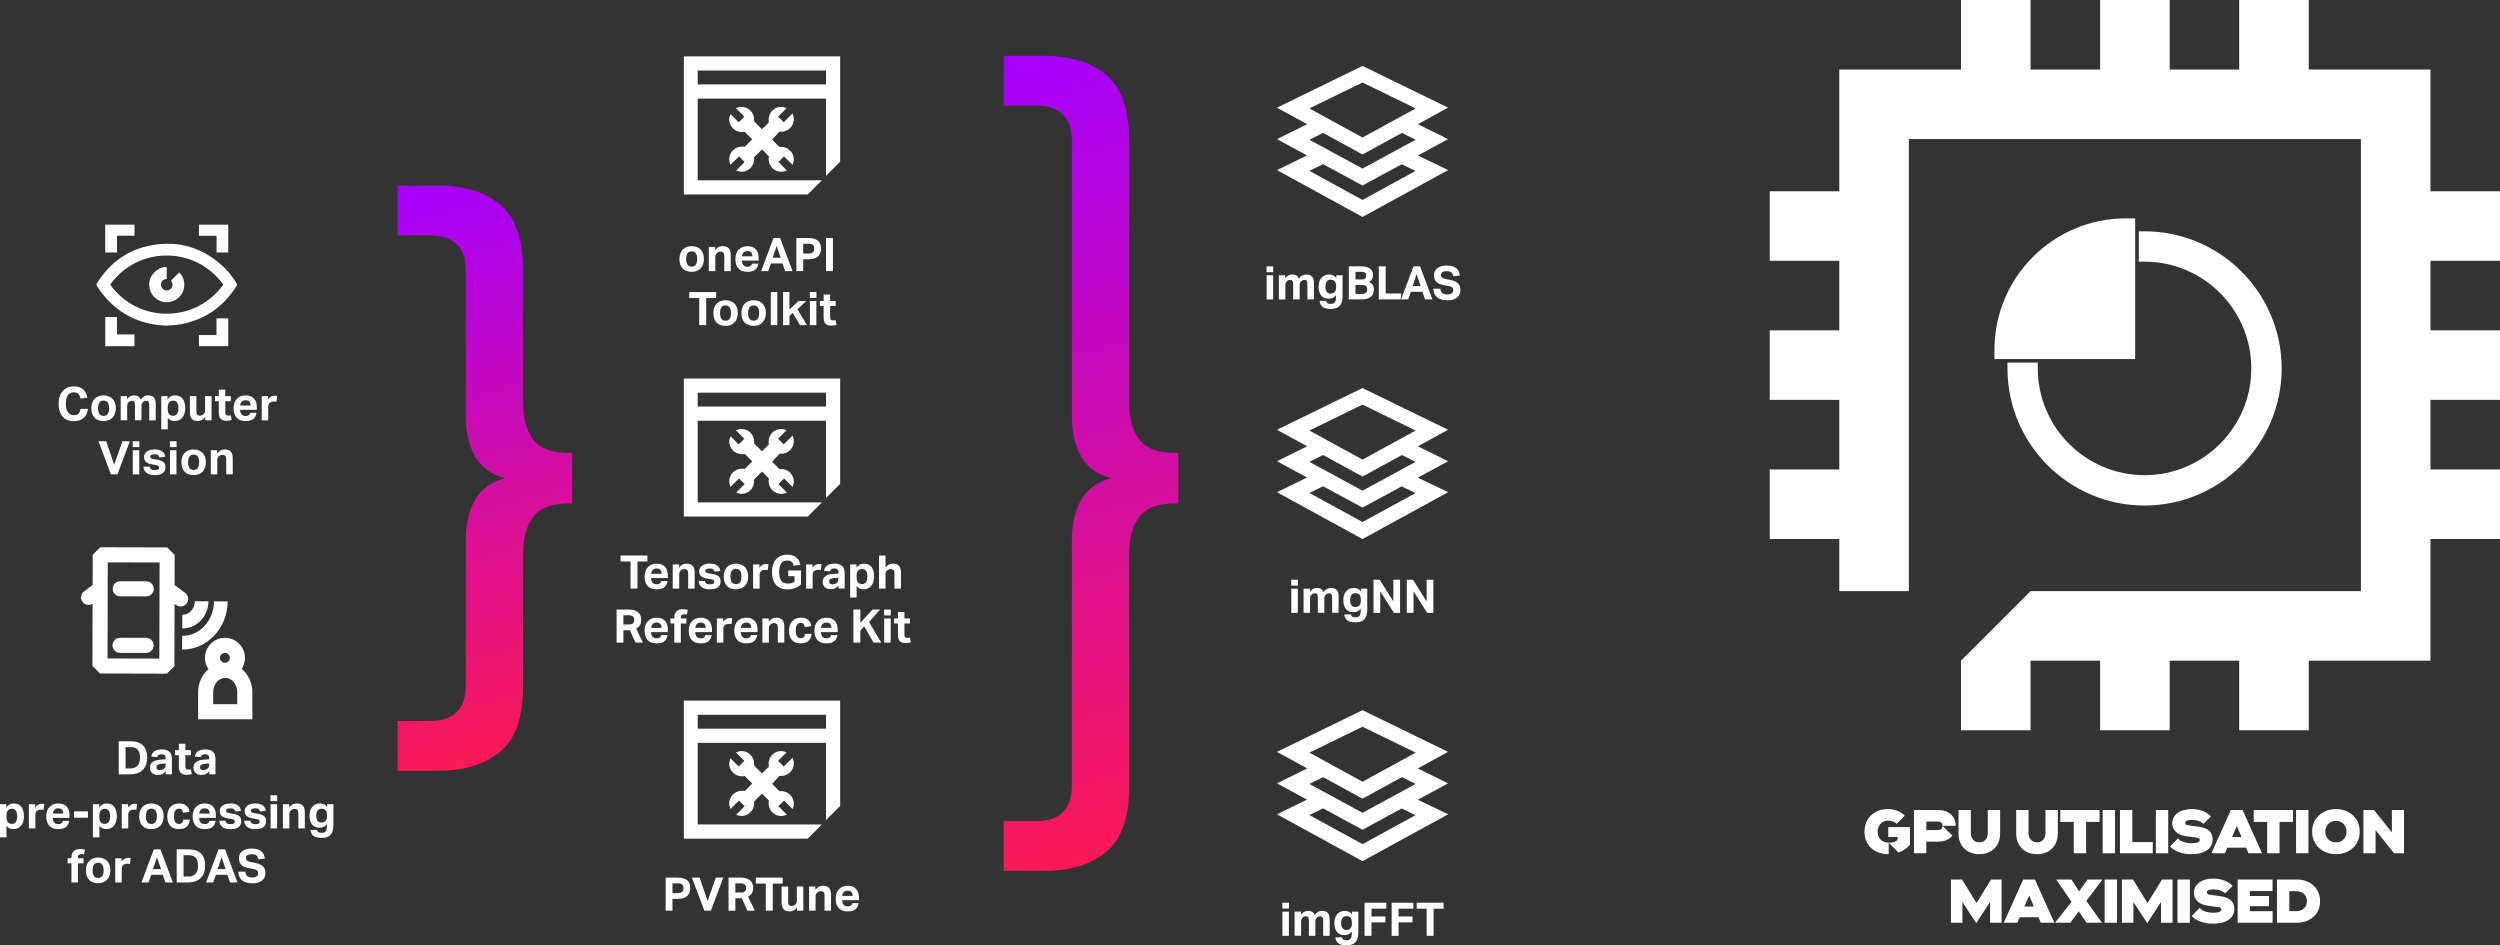 <?xml version="1.0" encoding="UTF-8"?>
<svg id="Layer_2" xmlns="http://www.w3.org/2000/svg" xmlns:xlink="http://www.w3.org/1999/xlink" viewBox="0 0 1618.86 612.13">
  <rect x="0" y="0" width="1618.86" height="612.13" fill="#333333" stroke="none"/>
  <defs>
    <style>
      .cls-1 {
        fill: url(#linear-gradient-2);
      }

      .cls-2 {
        fill: url(#linear-gradient);
      }

      .cls-3 {
        fill: #fff;
      }
    </style>
    <linearGradient id="linear-gradient" x1="616.68" y1="45.03" x2="750.92" y2="546.98" gradientUnits="userSpaceOnUse">
      <stop offset="0" stop-color="#a500ff"/>
      <stop offset="1" stop-color="#fb1955"/>
    </linearGradient>
    <linearGradient id="linear-gradient-2" x1="242.77" y1="124.09" x2="339.86" y2="487.13" xlink:href="#linear-gradient"/>
  </defs>
  <g id="Layer_1-2" data-name="Layer_1">
    <g>
      <g>
        <path class="cls-3" d="M1207.33,538.6c0-2.91.64-5.46,1.92-7.66,1.28-2.2,3.05-3.92,5.32-5.16,2.27-1.24,4.88-1.86,7.84-1.86,2.29,0,4.39.37,6.3,1.12,1.91.75,3.47,1.81,4.7,3.2l-5.2,5.2c-.51-.59-1.28-1.08-2.32-1.48-1.04-.4-2.11-.6-3.2-.6-1.31,0-2.47.31-3.5.92-1.03.61-1.84,1.47-2.44,2.56-.6,1.09-.9,2.35-.9,3.76,0,2.03.63,3.71,1.9,5.06,1.27,1.35,3.14,2.02,5.62,2.02,2.19,0,3.99-.57,5.4-1.72v-1.96h-6.04v-6.4h14.04v11.56c-2.16,2.29-4.61,3.93-7.36,4.92l-6.4-6.4v7.44c-3.15,0-5.9-.61-8.26-1.82-2.36-1.21-4.19-2.91-5.48-5.1-1.29-2.19-1.94-4.72-1.94-7.6Z"/>
        <path class="cls-3" d="M1239.37,552.52v-28h15.68c2.27,0,4.25.42,5.94,1.26,1.69.84,3.02,2.02,3.98,3.54.96,1.52,1.44,3.33,1.44,5.44h-8.52c0-.85-.28-1.53-.84-2.02-.56-.49-1.35-.74-2.36-.74h-7.32v5.52h7.32c1.01,0,1.8-.24,2.36-.72.56-.48.84-1.16.84-2.04l6.36,6.36c-.93,1.17-2.17,2.11-3.7,2.82-1.53.71-3.37,1.06-5.5,1.06h-7.68v7.52h-8Z"/>
        <path class="cls-3" d="M1281.69,553.12c-2.69,0-5.05-.56-7.08-1.68s-3.6-2.69-4.72-4.7c-1.12-2.01-1.68-4.35-1.68-7.02v-15.2h8v14.8c0,1.92.51,3.42,1.52,4.5,1.01,1.08,2.33,1.62,3.96,1.62s2.98-.54,3.98-1.62c1-1.08,1.5-2.58,1.5-4.5v-14.8h8v15.2c0,2.67-.56,5.01-1.68,7.02-1.12,2.01-2.69,3.58-4.72,4.7-2.03,1.12-4.39,1.68-7.08,1.68Z"/>
        <path class="cls-3" d="M1319.05,553.12c-2.69,0-5.05-.56-7.08-1.68-2.03-1.12-3.6-2.69-4.72-4.7-1.12-2.01-1.68-4.35-1.68-7.02v-15.2h8v14.8c0,1.92.51,3.42,1.52,4.5,1.01,1.08,2.33,1.62,3.96,1.62s2.98-.54,3.98-1.62c1-1.08,1.5-2.58,1.5-4.5v-14.8h8v15.2c0,2.67-.56,5.01-1.68,7.02-1.12,2.01-2.69,3.58-4.72,4.7s-4.39,1.68-7.08,1.68Z"/>
        <path class="cls-3" d="M1342.85,552.52v-20.28h-8.72v-7.72h25.44v7.72h-8.72v20.28h-8Z"/>
        <path class="cls-3" d="M1361.57,552.52v-28h8v28h-8Z"/>
        <path class="cls-3" d="M1372.77,552.52v-28h8v20.76h13.24v7.24h-21.24Z"/>
        <path class="cls-3" d="M1396.01,552.52v-28h8v28h-8Z"/>
        <path class="cls-3" d="M1418.85,553.12c-2.99,0-5.67-.47-8.06-1.4s-4.25-2.13-5.58-3.6l5.16-5.28c.72.99,1.89,1.77,3.5,2.34,1.61.57,3.35.86,5.22.86s3.15-.19,4.02-.56c.87-.37,1.3-.91,1.3-1.6,0-.8-.57-1.28-1.72-1.44l-6.8-.92c-3.15-.43-5.48-1.41-7-2.96-1.52-1.55-2.28-3.35-2.28-5.4,0-1.89.53-3.53,1.6-4.9s2.55-2.44,4.44-3.2c1.89-.76,4.09-1.14,6.6-1.14s5,.43,7.16,1.28c2.16.85,3.91,2.01,5.24,3.48l-4.8,4.8c-.72-.77-1.75-1.39-3.1-1.86-1.35-.47-2.83-.7-4.46-.7-1.33,0-2.39.17-3.16.5-.77.33-1.16.83-1.16,1.5,0,.8.71,1.29,2.12,1.48l6.64.92c3.15.43,5.44,1.32,6.88,2.68,1.44,1.36,2.16,3.19,2.16,5.48,0,3.01-1.21,5.37-3.62,7.08-2.41,1.71-5.85,2.56-10.3,2.56Z"/>
        <path class="cls-3" d="M1431.97,552.52l12.6-28h7.6l12.6,28h-8.8l-1.52-3.6h-12.16l-1.56,3.6h-8.76ZM1445.33,542.04h6.16l-3.04-7.16-3.12,7.16Z"/>
        <path class="cls-3" d="M1468.09,552.52v-20.28h-8.72v-7.72h25.44v7.72h-8.72v20.28h-8Z"/>
        <path class="cls-3" d="M1486.81,552.52v-28h8v28h-8Z"/>
        <path class="cls-3" d="M1512.65,553.12c-2.19,0-4.21-.35-6.08-1.04-1.87-.69-3.5-1.69-4.9-2.98-1.4-1.29-2.49-2.83-3.28-4.62-.79-1.79-1.18-3.77-1.18-5.96s.39-4.17,1.18-5.96c.79-1.79,1.88-3.33,3.28-4.62,1.4-1.29,3.03-2.29,4.9-2.98,1.87-.69,3.89-1.04,6.08-1.04s4.17.35,6.04,1.04c1.87.69,3.5,1.69,4.9,2.98,1.4,1.29,2.49,2.83,3.26,4.62.77,1.79,1.16,3.77,1.16,5.96s-.39,4.17-1.16,5.96c-.77,1.79-1.86,3.33-3.26,4.62-1.4,1.29-3.03,2.29-4.9,2.98-1.87.69-3.88,1.04-6.04,1.04ZM1512.65,545.44c1.36,0,2.55-.3,3.58-.9s1.83-1.43,2.4-2.48c.57-1.05.86-2.23.86-3.54s-.29-2.48-.86-3.52-1.37-1.87-2.4-2.48c-1.03-.61-2.22-.92-3.58-.92s-2.6.31-3.64.92c-1.04.61-1.85,1.44-2.42,2.48-.57,1.04-.86,2.21-.86,3.52s.29,2.49.86,3.54c.57,1.05,1.38,1.88,2.42,2.48s2.25.9,3.64.9Z"/>
        <path class="cls-3" d="M1530.41,552.52v-28h6.84l11.6,14.52v-14.52h7.88v28h-6.48l-11.96-15v15h-7.88Z"/>
        <path class="cls-3" d="M1279.71,597.8l-8.96-13.72v13.44h-7.44v-28h7.2l9.36,15.24,9.44-15.24h6.8v28h-7.44v-13.52l-8.96,13.8Z"/>
        <path class="cls-3" d="M1297.51,597.52l12.6-28h7.6l12.6,28h-8.8l-1.52-3.6h-12.16l-1.56,3.6h-8.76ZM1310.87,587.04h6.16l-3.04-7.16-3.12,7.16Z"/>
        <path class="cls-3" d="M1330.71,597.52l10.72-13.52-9.96-14.48h9.88l4.96,7.64,5.44-7.64h9.68l-10.44,13.88,10.12,14.12h-10l-5-7.4-5.48,7.4h-9.92Z"/>
        <path class="cls-3" d="M1362.83,597.52v-28h8v28h-8Z"/>
        <path class="cls-3" d="M1390.43,597.8l-8.96-13.72v13.44h-7.44v-28h7.2l9.36,15.24,9.44-15.24h6.8v28h-7.44v-13.52l-8.96,13.8Z"/>
        <path class="cls-3" d="M1410.03,597.52v-28h8v28h-8Z"/>
        <path class="cls-3" d="M1432.87,598.12c-2.99,0-5.67-.47-8.06-1.4-2.39-.93-4.25-2.13-5.58-3.6l5.16-5.28c.72.99,1.89,1.77,3.5,2.34,1.61.57,3.35.86,5.22.86s3.15-.19,4.02-.56c.87-.37,1.3-.91,1.3-1.6,0-.8-.57-1.28-1.72-1.44l-6.8-.92c-3.15-.43-5.48-1.41-7-2.96-1.52-1.55-2.28-3.35-2.28-5.4,0-1.89.53-3.53,1.6-4.9,1.07-1.37,2.55-2.44,4.44-3.2,1.89-.76,4.09-1.14,6.6-1.14s5,.43,7.16,1.28,3.91,2.01,5.24,3.48l-4.8,4.8c-.72-.77-1.75-1.39-3.1-1.86-1.35-.47-2.83-.7-4.46-.7-1.33,0-2.39.17-3.16.5-.77.33-1.16.83-1.16,1.5,0,.8.71,1.29,2.12,1.48l6.64.92c3.15.43,5.44,1.32,6.88,2.68,1.44,1.36,2.16,3.19,2.16,5.48,0,3.01-1.21,5.37-3.62,7.08-2.41,1.71-5.85,2.56-10.3,2.56Z"/>
        <path class="cls-3" d="M1456.87,590.04h14.76v7.48h-22.64v-28h22.56v7.48h-14.68v3.2h12.4v6.6h-12.4v3.24Z"/>
        <path class="cls-3" d="M1487.31,569.52c2.93,0,5.53.59,7.78,1.78,2.25,1.19,4.03,2.84,5.32,4.96,1.29,2.12,1.94,4.57,1.94,7.34,0,2.08-.37,3.97-1.12,5.68-.75,1.71-1.8,3.17-3.16,4.4-1.36,1.23-2.95,2.17-4.78,2.84-1.83.67-3.82,1-5.98,1h-12.88v-28h12.88ZM1486.95,590c2.05,0,3.71-.59,4.98-1.78s1.9-2.75,1.9-4.7-.63-3.51-1.9-4.68c-1.27-1.17-2.93-1.76-4.98-1.76h-4.52v12.92h4.52Z"/>
      </g>
      <polyline class="cls-3" points="1528.79 90.07 1528.79 382.8 1314.87 382.8 1269.84 427.83 1269.84 472.87 1314.87 472.87 1314.87 427.83 1359.91 427.83 1359.91 472.87 1404.95 472.87 1404.95 427.83 1449.98 427.83 1449.98 472.87 1495.02 472.87 1495.02 427.83 1528.79 427.83 1540.05 427.83 1573.83 427.83 1573.83 349.02 1618.86 349.02 1618.86 303.99 1573.83 303.99 1573.83 258.95 1618.86 258.95 1618.86 213.92 1573.83 213.92 1573.83 168.88 1618.86 168.88 1618.86 123.85 1573.83 123.85 1573.83 90.07 1573.83 78.81 1573.83 45.04 1495.02 45.04 1495.02 0 1449.98 0 1449.98 45.04 1404.95 45.04 1404.95 0 1359.91 0 1359.91 45.04 1314.87 45.04 1314.87 0 1269.84 0 1269.84 45.04 1236.06 45.04 1224.8 45.04 1191.03 45.04 1191.03 123.85 1145.99 123.85 1145.99 168.88 1191.03 168.88 1191.03 213.92 1145.99 213.92 1145.99 258.95 1191.03 258.95 1191.03 303.99 1145.99 303.99 1145.99 349.02 1191.03 349.02 1191.03 382.8 1236.06 382.8 1236.06 90.07 1528.79 90.07"/>
      <path class="cls-2" d="M649.91,531.71h20.76c15.6,0,23.41-7.66,23.41-22.97v-158.89c0-10.3,1.99-18.99,5.96-26.06,3.98-7.07,10.52-11.77,19.65-14.13-9.13-2.35-15.68-7.07-19.65-14.13-3.98-7.07-5.96-15.75-5.96-26.06V91.35c0-15.31-7.81-22.97-23.41-22.97h-20.76v-32.24h26.06c17.07,0,30.54,4.13,40.41,12.37,9.86,8.25,14.8,22.38,14.8,42.4v169.72c0,10.31,2.21,18.33,6.62,24.07,4.42,5.74,12.07,8.61,22.97,8.61h2.21v32.68h-2.21c-10.9,0-18.55,2.87-22.97,8.61-4.42,5.74-6.62,13.77-6.62,24.07v150.5c0,20.02-4.93,34.15-14.8,42.4-9.87,8.24-23.34,12.37-40.41,12.37h-26.06v-32.24Z"/>
      <path class="cls-1" d="M257.44,466.89h20.76c15.6,0,23.41-7.66,23.41-22.97v-94.08c0-10.3,1.99-18.99,5.96-26.06,3.98-7.07,10.52-11.77,19.65-14.13-9.13-2.35-15.68-7.07-19.65-14.13-3.98-7.07-5.96-15.75-5.96-26.06v-94.08c0-15.31-7.81-22.97-23.41-22.97h-20.76v-32.24h26.06c17.07,0,30.54,4.13,40.41,12.37,9.86,8.25,14.8,22.38,14.8,42.4v85.69c0,10.31,2.21,18.33,6.62,24.07,4.42,5.74,12.07,8.61,22.97,8.61h2.21v32.68h-2.21c-10.9,0-18.55,2.87-22.97,8.61-4.42,5.74-6.62,13.77-6.62,24.07v85.69c0,20.02-4.93,34.15-14.8,42.4-9.87,8.24-23.34,12.37-40.41,12.37h-26.06v-32.24Z"/>
      <g>
        <path class="cls-3" d="M1388.69,169.44c38.12,0,69.13,31.01,69.13,69.13s-31.01,69.13-69.13,69.13-69.13-31.01-69.13-69.13v-3.75h-19.64v3.75c0,48.95,39.82,88.78,88.78,88.78s88.78-39.82,88.78-88.78-39.82-88.78-88.78-88.78h-3.75v19.64h3.75Z"/>
        <path class="cls-3" d="M1291.51,226.43v6.07h91.1v-91.1h-6.07c-46.89,0-85.03,38.14-85.03,85.03Z"/>
      </g>
      <g>
        <g>
          <path class="cls-3" d="M836.13,375.42h4.32v3.78h-4.32v-3.78ZM836.19,381.18h4.2v15.66h-4.2v-15.66Z"/>
          <path class="cls-3" d="M844.13,381.18h4.08v2.1c.58-.88,1.26-1.53,2.04-1.95.78-.42,1.6-.63,2.46-.63,1.14,0,2.07.23,2.79.69.72.46,1.23,1.13,1.53,2.01.72-.96,1.48-1.65,2.28-2.07s1.68-.63,2.64-.63c1.62,0,2.84.45,3.65,1.33.81.89,1.21,2.34,1.21,4.33v10.47h-4.2v-9.9c0-.56-.05-1.01-.15-1.37-.1-.35-.23-.62-.4-.83-.17-.2-.38-.34-.62-.42s-.49-.12-.75-.12c-.42,0-.8.07-1.15.21-.35.14-.7.38-1.04.72-.28.28-.51.6-.68.96-.17.36-.25.74-.25,1.14v9.6h-4.2v-9.9c0-.56-.05-1.01-.15-1.37-.1-.35-.24-.62-.41-.83-.17-.2-.38-.34-.62-.42s-.49-.12-.75-.12c-.42,0-.8.07-1.15.21-.35.14-.7.38-1.04.72-.28.28-.51.62-.68,1s-.25.82-.25,1.27v9.42h-4.2v-15.66Z"/>
          <path class="cls-3" d="M874.77,397.83c.08.4.2.72.34.96.15.24.35.43.6.57.25.14.55.24.9.29.35.05.77.08,1.27.08.78,0,1.39-.15,1.83-.44.44-.29.77-.67.98-1.15.21-.48.34-1.03.39-1.65s.08-1.26.08-1.92v-.48c-.52.76-1.18,1.34-2,1.72-.81.39-1.72.59-2.74.59-2.2,0-3.85-.71-4.94-2.13-1.09-1.42-1.63-3.33-1.63-5.73,0-1.14.15-2.19.46-3.15.31-.96.75-1.79,1.33-2.48.58-.69,1.29-1.23,2.15-1.62.85-.39,1.8-.58,2.86-.58.84,0,1.66.16,2.45.48.79.32,1.51.91,2.17,1.77v-1.77h4.08v13.47c0,1.32-.13,2.49-.41,3.53-.27,1.03-.7,1.9-1.29,2.62-.59.72-1.36,1.26-2.31,1.63-.95.37-2.11.55-3.47.55-1.26,0-2.33-.11-3.22-.31-.89-.21-1.62-.53-2.21-.96s-1.03-.97-1.33-1.62c-.31-.65-.52-1.41-.62-2.27h4.26ZM881.19,388.47c0-.94-.11-1.7-.31-2.28-.21-.58-.49-1.02-.83-1.33s-.72-.51-1.14-.62c-.42-.1-.84-.15-1.26-.15-.46,0-.9.08-1.31.24s-.77.42-1.08.78c-.31.36-.55.82-.73,1.38-.18.56-.27,1.23-.27,2.01,0,1.66.31,2.84.94,3.53s1.42,1.04,2.35,1.04c.52,0,1.01-.08,1.46-.22.45-.15.84-.39,1.16-.72.32-.33.57-.76.75-1.29.18-.53.27-1.17.27-1.93v-.42Z"/>
          <path class="cls-3" d="M889.41,375.42h4.02l8.82,14.04v-14.04h4.35v21.42h-3.99l-8.85-13.92v13.92h-4.35v-21.42Z"/>
          <path class="cls-3" d="M910.97,375.42h4.02l8.82,14.04v-14.04h4.35v21.42h-3.99l-8.85-13.92v13.92h-4.35v-21.42Z"/>
        </g>
        <g>
          <path class="cls-3" d="M820.14,172.47h4.32v3.78h-4.32v-3.78ZM820.2,178.23h4.2v15.66h-4.2v-15.66Z"/>
          <path class="cls-3" d="M828.14,178.23h4.08v2.1c.58-.88,1.26-1.53,2.04-1.95.78-.42,1.6-.63,2.46-.63,1.14,0,2.07.23,2.79.69.72.46,1.23,1.13,1.53,2.01.72-.96,1.48-1.65,2.28-2.07.8-.42,1.68-.63,2.64-.63,1.62,0,2.84.45,3.65,1.33s1.21,2.33,1.21,4.33v10.47h-4.2v-9.9c0-.56-.05-1.02-.15-1.37-.1-.35-.23-.62-.4-.82-.17-.2-.38-.34-.62-.42s-.49-.12-.75-.12c-.42,0-.8.07-1.15.21-.35.14-.7.38-1.04.72-.28.28-.51.6-.68.96-.17.36-.25.74-.25,1.14v9.6h-4.2v-9.9c0-.56-.05-1.02-.15-1.37-.1-.35-.24-.62-.41-.82-.17-.2-.38-.34-.62-.42s-.49-.12-.75-.12c-.42,0-.8.07-1.15.21-.35.14-.7.38-1.04.72-.28.28-.51.62-.68,1.01-.17.39-.25.81-.25,1.28v9.42h-4.2v-15.66Z"/>
          <path class="cls-3" d="M858.78,194.88c.08.4.2.72.34.96s.35.43.6.57c.25.14.55.23.9.29.35.05.77.07,1.27.07.78,0,1.39-.14,1.83-.43.44-.29.77-.67.98-1.16.21-.48.34-1.03.39-1.65s.08-1.26.08-1.92v-.48c-.52.76-1.18,1.33-2,1.72-.81.39-1.72.58-2.74.58-2.2,0-3.85-.71-4.94-2.13s-1.63-3.33-1.63-5.73c0-1.14.15-2.19.46-3.15.31-.96.75-1.79,1.33-2.47.58-.69,1.29-1.23,2.15-1.62.85-.39,1.8-.58,2.86-.58.84,0,1.66.16,2.45.48s1.51.91,2.17,1.77v-1.77h4.08v13.47c0,1.32-.13,2.5-.41,3.52-.27,1.03-.7,1.91-1.29,2.62-.59.72-1.36,1.27-2.31,1.64s-2.11.55-3.47.55c-1.26,0-2.33-.1-3.22-.32-.89-.21-1.62-.53-2.21-.96-.58-.43-1.03-.97-1.33-1.62-.31-.65-.52-1.4-.62-2.26h4.26ZM865.2,185.52c0-.94-.11-1.7-.31-2.28-.21-.58-.49-1.03-.83-1.33s-.72-.51-1.14-.62c-.42-.1-.84-.15-1.26-.15-.46,0-.9.08-1.31.24s-.77.42-1.08.78c-.31.36-.55.82-.73,1.38s-.27,1.23-.27,2.01c0,1.66.31,2.83.94,3.52s1.42,1.04,2.35,1.04c.52,0,1.01-.08,1.46-.23.45-.15.84-.39,1.16-.72.32-.33.57-.76.75-1.29.18-.53.27-1.17.27-1.94v-.42Z"/>
          <path class="cls-3" d="M873.42,172.47h7.71c1.58,0,2.88.15,3.92.45,1.03.3,1.84.71,2.44,1.23.6.52,1.02,1.13,1.25,1.83.23.7.34,1.46.34,2.28s-.18,1.63-.54,2.37c-.36.74-1.04,1.37-2.04,1.89.64.34,1.17.7,1.58,1.07s.73.76.96,1.18c.23.42.39.85.48,1.29s.13.88.13,1.32c0,.9-.13,1.75-.4,2.55-.27.8-.72,1.49-1.35,2.07-.63.58-1.46,1.04-2.48,1.38s-2.28.51-3.78.51h-8.22v-21.42ZM881.63,180.96c1.18,0,1.99-.22,2.43-.66s.66-1.07.66-1.89c0-.88-.29-1.5-.85-1.88-.57-.37-1.54-.55-2.9-.55h-3.24v4.98h3.9ZM881.48,190.38c.74,0,1.36-.07,1.85-.21.49-.14.88-.34,1.19-.62.3-.27.51-.58.63-.94.12-.36.18-.77.18-1.23,0-.92-.25-1.62-.75-2.1-.5-.48-1.38-.72-2.64-.72h-4.2v5.82h3.75Z"/>
          <path class="cls-3" d="M892.82,172.47h4.47v17.58h10.14l-.48,3.84h-14.13v-21.42Z"/>
          <path class="cls-3" d="M915.29,172.47h4.26l8.04,21.42h-4.8l-1.71-4.95h-7.5l-1.71,4.95h-4.62l8.04-21.42ZM919.91,185.25l-2.61-7.68-2.58,7.68h5.19Z"/>
          <path class="cls-3" d="M932.67,186.9c.1,1.32.52,2.28,1.27,2.88s1.86.9,3.32.9c.7,0,1.29-.07,1.77-.22.48-.15.87-.35,1.17-.6.3-.25.51-.54.64-.88.13-.34.2-.71.2-1.11,0-.56-.21-1.08-.63-1.58s-1.19-.84-2.31-1.06l-2.79-.51c-1.1-.2-2.07-.46-2.91-.78-.84-.32-1.54-.73-2.12-1.24-.57-.51-1-1.13-1.3-1.88-.3-.74-.45-1.62-.45-2.64s.21-1.92.62-2.7c.41-.78.98-1.43,1.71-1.95.73-.52,1.61-.91,2.62-1.18,1.02-.27,2.14-.41,3.36-.41,1.56,0,2.86.18,3.9.54,1.04.36,1.88.83,2.52,1.42.64.59,1.11,1.28,1.42,2.06s.52,1.59.62,2.43l-4.23.54c-.22-1.18-.64-2.03-1.27-2.55s-1.58-.78-2.87-.78c-.76,0-1.39.07-1.88.2-.49.13-.88.3-1.18.51-.3.21-.51.46-.63.74-.12.28-.18.57-.18.87,0,.8.22,1.4.68,1.8.45.4,1.21.71,2.29.93l2.94.57c2.32.46,4.02,1.21,5.1,2.24,1.08,1.03,1.62,2.52,1.62,4.46,0,.94-.18,1.8-.53,2.59-.35.79-.87,1.48-1.56,2.07-.69.59-1.55,1.05-2.59,1.38s-2.26.49-3.66.49c-2.92,0-5.16-.62-6.7-1.88-1.55-1.25-2.39-3.13-2.51-5.65h4.53Z"/>
        </g>
        <g>
          <path class="cls-3" d="M830.35,584.56h4.32v3.78h-4.32v-3.78ZM830.41,590.32h4.2v15.66h-4.2v-15.66Z"/>
          <path class="cls-3" d="M838.36,590.32h4.08v2.1c.58-.88,1.26-1.53,2.04-1.95.78-.42,1.6-.63,2.46-.63,1.14,0,2.07.23,2.79.69.72.46,1.23,1.13,1.53,2.01.72-.96,1.48-1.65,2.28-2.07.8-.42,1.68-.63,2.64-.63,1.62,0,2.83.45,3.64,1.33.81.89,1.21,2.34,1.21,4.33v10.47h-4.2v-9.9c0-.56-.05-1.01-.15-1.37-.1-.35-.24-.62-.41-.83-.17-.2-.38-.34-.62-.42-.24-.08-.49-.12-.75-.12-.42,0-.81.07-1.16.21-.35.14-.7.38-1.04.72-.28.28-.5.6-.67.96-.17.36-.26.74-.26,1.14v9.6h-4.2v-9.9c0-.56-.05-1.01-.15-1.37-.1-.35-.24-.62-.41-.83-.17-.2-.38-.34-.61-.42-.24-.08-.49-.12-.75-.12-.42,0-.81.07-1.16.21-.35.14-.69.38-1.03.72-.28.28-.5.62-.67,1s-.26.82-.26,1.27v9.42h-4.2v-15.66Z"/>
          <path class="cls-3" d="M868.99,606.97c.08.4.19.72.34.96.15.24.35.43.6.57s.55.24.9.29.78.08,1.28.08c.78,0,1.39-.15,1.83-.44.44-.29.76-.67.97-1.15.21-.48.34-1.03.39-1.65.05-.62.07-1.26.07-1.92v-.48c-.52.76-1.19,1.34-2,1.72-.81.39-1.72.59-2.75.59-2.2,0-3.84-.71-4.93-2.13-1.09-1.42-1.64-3.33-1.64-5.73,0-1.14.16-2.19.47-3.15.31-.96.75-1.79,1.33-2.48s1.29-1.23,2.14-1.62c.85-.39,1.8-.58,2.87-.58.84,0,1.65.16,2.45.48.79.32,1.51.91,2.17,1.77v-1.77h4.08v13.47c0,1.32-.14,2.49-.41,3.53-.27,1.03-.7,1.9-1.29,2.62-.59.72-1.36,1.26-2.31,1.63-.95.37-2.11.55-3.46.55-1.26,0-2.34-.11-3.23-.31-.89-.21-1.62-.53-2.2-.96-.58-.43-1.03-.97-1.34-1.62-.31-.65-.51-1.41-.62-2.27h4.26ZM875.41,597.61c0-.94-.1-1.7-.32-2.28-.21-.58-.48-1.02-.82-1.33-.34-.31-.72-.51-1.14-.62-.42-.1-.84-.15-1.26-.15-.46,0-.9.08-1.3.24-.41.16-.77.42-1.08.78-.31.36-.55.82-.74,1.38-.18.56-.27,1.23-.27,2.01,0,1.66.32,2.84.95,3.53.63.69,1.42,1.04,2.36,1.04.52,0,1-.08,1.46-.22.45-.15.83-.39,1.15-.72s.57-.76.75-1.29.27-1.17.27-1.93v-.42Z"/>
          <path class="cls-3" d="M883.63,584.56h14.07v3.84h-9.6v5.04h9.03v3.84h-9.03v8.7h-4.47v-21.42Z"/>
          <path class="cls-3" d="M901.15,584.56h14.07v3.84h-9.6v5.04h9.03v3.84h-9.03v8.7h-4.47v-21.42Z"/>
          <path class="cls-3" d="M923.83,588.43h-6.45v-3.87h17.4v3.87h-6.45v17.55h-4.5v-17.55Z"/>
        </g>
        <path class="cls-3" d="M918.09,100.71l19.58-10.62-19.56-9.67,19.57-10.71-55.4-27.01-55.4,27.01,19.57,10.71-19.56,9.67,19.46,10.55-19.46,9.51,55.39,30.32,55.49-30.36-19.68-9.39ZM882.28,53.43l34.41,16.78-34.41,18.83-34.41-18.83,34.41-16.78ZM882.28,100.03l25.5-13.96,8.92,4.41-34.42,18.67-34.42-18.67,8.92-4.41,25.5,13.96ZM847.87,110.64l8.89-4.35,25.52,13.84,25.33-13.74,8.99,4.29-34.32,18.78-34.41-18.83Z"/>
        <path class="cls-3" d="M918.09,309.29l19.58-10.62-19.56-9.67,19.57-10.71-55.4-27.01-55.4,27.01,19.57,10.71-19.56,9.67,19.46,10.55-19.46,9.51,55.39,30.32,55.49-30.36-19.68-9.39ZM882.28,262.01l34.41,16.78-34.41,18.83-34.41-18.83,34.41-16.78ZM882.28,308.61l25.5-13.96,8.92,4.41-34.42,18.67-34.42-18.67,8.92-4.41,25.5,13.96ZM847.87,319.22l8.89-4.35,25.52,13.84,25.33-13.74,8.99,4.29-34.32,18.78-34.41-18.83Z"/>
        <path class="cls-3" d="M918.09,517.87l19.58-10.62-19.56-9.67,19.57-10.71-55.4-27.01-55.4,27.01,19.57,10.71-19.56,9.67,19.46,10.55-19.46,9.51,55.39,30.32,55.49-30.36-19.68-9.39ZM882.28,470.59l34.41,16.78-34.41,18.83-34.41-18.83,34.41-16.78ZM882.28,517.19l25.5-13.96,8.92,4.41-34.42,18.67-34.42-18.67,8.92-4.41,25.5,13.96ZM847.87,527.8l8.89-4.35,25.52,13.84,25.33-13.74,8.99,4.29-34.32,18.78-34.41-18.83Z"/>
      </g>
      <g>
        <g>
          <path class="cls-3" d="M447.89,176.03c-2.52,0-4.47-.72-5.85-2.16-1.38-1.44-2.07-3.5-2.07-6.18,0-1.28.18-2.44.55-3.47s.9-1.9,1.59-2.61c.69-.71,1.53-1.25,2.51-1.63.98-.38,2.07-.57,3.27-.57s2.32.19,3.3.57c.98.38,1.82.93,2.5,1.63.69.71,1.21,1.58,1.58,2.61s.54,2.19.54,3.47-.19,2.46-.55,3.49c-.37,1.03-.9,1.91-1.59,2.62-.69.72-1.53,1.27-2.51,1.65-.98.38-2.07.57-3.27.57ZM447.89,172.67c1.2,0,2.09-.43,2.68-1.29s.89-2.09.89-3.69-.3-2.82-.89-3.66-1.48-1.26-2.68-1.26-2.1.42-2.68,1.26c-.59.84-.89,2.06-.89,3.66s.29,2.85.87,3.71c.58.85,1.48,1.27,2.7,1.27Z"/>
          <path class="cls-3" d="M458.99,159.89h4.08v2.16c.62-.92,1.36-1.59,2.21-2.01s1.74-.63,2.66-.63c1.78,0,3.1.47,3.96,1.4.86.93,1.29,2.4,1.29,4.4v10.35h-4.2v-9.78c0-1.1-.21-1.85-.63-2.25-.42-.4-.98-.6-1.68-.6-.54,0-1,.08-1.4.24-.39.16-.75.39-1.09.69-.28.28-.52.62-.71,1-.19.39-.29.82-.29,1.28v9.42h-4.2v-15.66Z"/>
          <path class="cls-3" d="M491.09,170.66c-.28,1.76-.99,3.1-2.12,4.01s-2.78,1.37-4.94,1.37c-2.6,0-4.55-.72-5.86-2.16-1.31-1.44-1.97-3.48-1.97-6.12,0-1.32.19-2.5.57-3.53s.92-1.91,1.61-2.62c.69-.72,1.51-1.26,2.47-1.63s2.02-.56,3.18-.56c2.4,0,4.21.69,5.42,2.07,1.21,1.38,1.82,3.24,1.82,5.58v1.68h-10.86c.04,1.26.36,2.25.96,2.96.6.71,1.5,1.07,2.7,1.07,1.66,0,2.64-.7,2.94-2.1h4.08ZM487.22,165.98c0-1.08-.27-1.92-.79-2.52-.53-.6-1.36-.9-2.48-.9-.56,0-1.05.09-1.47.27-.42.18-.78.43-1.07.74-.29.31-.51.67-.67,1.08s-.25.85-.27,1.33h6.75Z"/>
          <path class="cls-3" d="M500.9,154.13h4.26l8.04,21.42h-4.8l-1.71-4.95h-7.5l-1.71,4.95h-4.62l8.04-21.42ZM505.52,166.91l-2.61-7.68-2.58,7.68h5.19Z"/>
          <path class="cls-3" d="M515.69,154.13h7.65c1.64,0,3,.19,4.07.55,1.07.37,1.92.86,2.55,1.47.63.61,1.07,1.32,1.32,2.13.25.81.38,1.66.38,2.54,0,.94-.12,1.84-.38,2.7-.25.86-.69,1.62-1.32,2.26-.63.65-1.47,1.17-2.52,1.54-1.05.38-2.38.57-3.98.57h-3.36v7.65h-4.41v-21.42ZM523.31,164.18c.78,0,1.42-.08,1.93-.24s.92-.38,1.21-.66c.3-.28.5-.62.62-1.04.11-.41.17-.86.17-1.34s-.06-.94-.18-1.32-.33-.7-.63-.96c-.3-.26-.71-.46-1.22-.6-.51-.14-1.15-.21-1.93-.21h-3.18v6.36h3.21Z"/>
          <path class="cls-3" d="M534.89,154.13h4.47v21.42h-4.47v-21.42Z"/>
          <path class="cls-3" d="M452.79,193h-6.45v-3.87h17.4v3.87h-6.45v17.55h-4.5v-17.55Z"/>
          <path class="cls-3" d="M469.83,211.03c-2.52,0-4.47-.72-5.85-2.16-1.38-1.44-2.07-3.5-2.07-6.18,0-1.28.19-2.44.56-3.47.37-1.03.9-1.9,1.59-2.61.69-.71,1.52-1.25,2.5-1.63.98-.38,2.07-.57,3.27-.57s2.32.19,3.3.57c.98.38,1.81.93,2.5,1.63.69.71,1.21,1.58,1.58,2.61.36,1.03.54,2.19.54,3.47s-.19,2.46-.56,3.49c-.37,1.03-.9,1.91-1.59,2.62-.69.72-1.53,1.27-2.5,1.65-.98.38-2.07.57-3.27.57ZM469.83,207.67c1.2,0,2.09-.43,2.68-1.29s.88-2.09.88-3.69-.29-2.82-.88-3.66-1.49-1.26-2.68-1.26-2.1.42-2.69,1.26-.88,2.06-.88,3.66.29,2.85.87,3.71c.58.85,1.48,1.27,2.7,1.27Z"/>
          <path class="cls-3" d="M488.01,211.03c-2.52,0-4.47-.72-5.85-2.16-1.38-1.44-2.07-3.5-2.07-6.18,0-1.28.19-2.44.56-3.47.37-1.03.9-1.9,1.59-2.61.69-.71,1.52-1.25,2.5-1.63.98-.38,2.07-.57,3.27-.57s2.32.19,3.3.57c.98.38,1.81.93,2.5,1.63.69.71,1.21,1.58,1.58,2.61.36,1.03.54,2.19.54,3.47s-.19,2.46-.56,3.49c-.37,1.03-.9,1.91-1.59,2.62-.69.72-1.53,1.27-2.5,1.65-.98.38-2.07.57-3.27.57ZM488.01,207.67c1.2,0,2.09-.43,2.68-1.29s.88-2.09.88-3.69-.29-2.82-.88-3.66-1.49-1.26-2.68-1.26-2.1.42-2.69,1.26-.88,2.06-.88,3.66.29,2.85.87,3.71c.58.85,1.48,1.27,2.7,1.27Z"/>
          <path class="cls-3" d="M499.14,189.13h4.2v21.42h-4.2v-21.42Z"/>
          <path class="cls-3" d="M507.09,189.13h4.11v11.22l6.03-5.46h4.86l-5.7,5.4,6.15,10.26h-4.53l-4.62-7.92-2.19,1.98v5.94h-4.11v-21.42Z"/>
          <path class="cls-3" d="M524.37,189.13h4.32v3.78h-4.32v-3.78ZM524.43,194.89h4.2v15.66h-4.2v-15.66Z"/>
          <path class="cls-3" d="M533.34,198.16h-2.46v-3.27h2.46v-4.17h4.2v4.17h3.6v3.27h-3.6v7.23c0,.82.17,1.38.51,1.67.34.29.78.43,1.32.43.28,0,.56-.01.85-.04.29-.03.58-.08.86-.16l.6,3.09c-.58.18-1.15.3-1.7.38-.55.07-1.08.1-1.57.1-1.72,0-3-.41-3.83-1.23-.83-.82-1.25-2.2-1.25-4.14v-7.32Z"/>
        </g>
        <g>
          <path class="cls-3" d="M408.29,363.58h-6.45v-3.87h17.4v3.87h-6.45v17.55h-4.5v-17.55Z"/>
          <path class="cls-3" d="M432.29,376.24c-.28,1.76-.99,3.1-2.12,4.01-1.13.91-2.77,1.36-4.93,1.36-2.6,0-4.56-.72-5.87-2.16-1.31-1.44-1.96-3.48-1.96-6.12,0-1.32.19-2.49.57-3.53.38-1.03.92-1.9,1.6-2.62.69-.72,1.51-1.26,2.48-1.63.96-.37,2.02-.55,3.18-.55,2.4,0,4.2.69,5.42,2.07,1.21,1.38,1.81,3.24,1.81,5.58v1.68h-10.86c.04,1.26.36,2.25.96,2.96.6.71,1.5,1.06,2.7,1.06,1.66,0,2.64-.7,2.94-2.1h4.08ZM428.42,371.56c0-1.08-.27-1.92-.79-2.52-.53-.6-1.36-.9-2.47-.9-.56,0-1.05.09-1.47.27s-.78.43-1.06.74c-.29.31-.52.67-.67,1.08-.16.41-.25.85-.27,1.33h6.75Z"/>
          <path class="cls-3" d="M435.62,365.47h4.08v2.16c.62-.92,1.35-1.59,2.21-2.01.85-.42,1.73-.63,2.65-.63,1.78,0,3.1.46,3.96,1.39.86.93,1.29,2.4,1.29,4.4v10.35h-4.2v-9.78c0-1.1-.21-1.85-.63-2.25-.42-.4-.98-.6-1.68-.6-.54,0-1,.08-1.39.24-.39.16-.76.39-1.1.69-.28.28-.51.62-.7,1.01-.19.39-.29.81-.29,1.28v9.42h-4.2v-15.66Z"/>
          <path class="cls-3" d="M456.41,376.15c.14.92.51,1.52,1.11,1.8.6.28,1.32.42,2.16.42,1,0,1.71-.12,2.15-.38.43-.25.64-.66.64-1.22,0-.4-.13-.75-.41-1.05-.27-.3-.79-.51-1.54-.63l-2.16-.36c-1.9-.3-3.31-.81-4.24-1.54-.93-.73-1.4-1.83-1.4-3.31,0-.76.17-1.44.5-2.04.33-.6.79-1.11,1.39-1.53.6-.42,1.32-.75,2.15-.97.83-.23,1.74-.35,2.75-.35,1.24,0,2.28.12,3.12.38.84.25,1.52.58,2.05,1.01.53.42.93.92,1.2,1.5.27.58.46,1.2.58,1.86l-3.75.48c-.18-.72-.5-1.25-.95-1.59s-1.17-.51-2.17-.51c-.56,0-1.03.04-1.4.14-.37.09-.66.21-.87.34-.21.14-.36.3-.45.48s-.13.35-.13.51c0,.5.15.87.46,1.1.31.23.92.42,1.81.58l1.98.33c1.1.18,2.01.41,2.73.69.72.28,1.29.63,1.73,1.04.43.41.73.9.9,1.46s.25,1.21.25,1.95c0,1.48-.56,2.67-1.68,3.55s-2.85,1.33-5.19,1.33c-.94,0-1.84-.08-2.69-.25-.85-.17-1.61-.46-2.28-.88s-1.22-.98-1.65-1.68c-.43-.7-.67-1.58-.74-2.64h4.02Z"/>
          <path class="cls-3" d="M476.57,381.61c-2.52,0-4.47-.72-5.85-2.16s-2.07-3.5-2.07-6.18c0-1.28.19-2.43.56-3.47.37-1.03.9-1.9,1.59-2.61.69-.71,1.52-1.25,2.5-1.63.98-.38,2.07-.57,3.27-.57s2.32.19,3.3.57c.98.38,1.81.93,2.5,1.63.69.71,1.21,1.58,1.58,2.61.36,1.03.54,2.19.54,3.47s-.19,2.46-.56,3.5-.9,1.9-1.59,2.62c-.69.72-1.53,1.27-2.5,1.65-.98.38-2.07.57-3.27.57ZM476.57,378.25c1.2,0,2.09-.43,2.68-1.29.59-.86.88-2.09.88-3.69s-.29-2.82-.88-3.66-1.49-1.26-2.68-1.26-2.1.42-2.69,1.26-.88,2.06-.88,3.66.29,2.85.87,3.71c.58.85,1.48,1.27,2.7,1.27Z"/>
          <path class="cls-3" d="M487.67,365.47h4.08v2.19c.52-.82,1.15-1.43,1.89-1.84.74-.41,1.52-.62,2.34-.62.4,0,.73.01.99.05.26.03.49.06.69.1l-.51,3.81c-.48-.12-1.07-.18-1.77-.18-.46,0-.9.05-1.32.17s-.8.32-1.14.61c-.36.32-.62.68-.79,1.08-.17.4-.25.81-.25,1.23v9.06h-4.2v-15.66Z"/>
          <path class="cls-3" d="M510.44,369.4h8.22v9.06c-1.1,1.02-2.41,1.81-3.93,2.37-1.52.56-3.09.84-4.71.84-1.7,0-3.19-.27-4.46-.81-1.27-.54-2.33-1.3-3.17-2.28-.84-.98-1.47-2.16-1.89-3.55-.42-1.39-.63-2.92-.63-4.61s.23-3.3.69-4.68c.46-1.38,1.11-2.56,1.96-3.54.85-.98,1.88-1.73,3.1-2.25,1.22-.52,2.58-.78,4.08-.78,1.38,0,2.57.17,3.56.51.99.34,1.83.81,2.52,1.41.69.6,1.24,1.3,1.65,2.1.41.8.71,1.66.88,2.58l-4.44.57c-.12-.54-.26-1.01-.43-1.42s-.42-.76-.74-1.05c-.32-.29-.72-.51-1.2-.66-.48-.15-1.08-.22-1.8-.22-1.74,0-3.04.65-3.9,1.95-.86,1.3-1.29,3.13-1.29,5.49s.43,4.21,1.3,5.51c.87,1.29,2.29,1.93,4.25,1.93.94,0,1.75-.09,2.45-.29.69-.19,1.35-.48,2-.88v-3.57h-4.08v-3.72Z"/>
          <path class="cls-3" d="M522.02,365.47h4.08v2.19c.52-.82,1.15-1.43,1.89-1.84.74-.41,1.52-.62,2.34-.62.4,0,.73.01.99.05.26.03.49.06.69.1l-.51,3.81c-.48-.12-1.07-.18-1.77-.18-.46,0-.9.05-1.32.17s-.8.32-1.14.61c-.36.32-.62.68-.79,1.08-.17.4-.25.81-.25,1.23v9.06h-4.2v-15.66Z"/>
          <path class="cls-3" d="M542.99,379.15c-.62.7-1.32,1.27-2.08,1.71-.77.44-1.77.66-2.99.66-.7,0-1.37-.09-2-.27s-1.18-.46-1.65-.84c-.47-.38-.84-.87-1.12-1.46s-.42-1.29-.42-2.12c0-1.08.24-1.96.72-2.64.48-.68,1.11-1.21,1.89-1.59s1.65-.65,2.62-.81c.97-.16,1.96-.26,2.96-.3l2.01-.09v-.78c0-.96-.27-1.62-.79-1.98-.53-.36-1.16-.54-1.88-.54-1.66,0-2.61.63-2.85,1.89l-3.84-.36c.28-1.64,1-2.82,2.16-3.55s2.72-1.1,4.68-1.1c1.2,0,2.22.15,3.06.44.84.29,1.51.71,2.03,1.24.51.54.88,1.2,1.11,1.96.23.77.35,1.64.35,2.6v9.9h-3.96v-1.98ZM542.9,374.14l-1.86.09c-.88.04-1.59.13-2.13.27-.54.14-.96.32-1.25.53-.29.21-.49.46-.58.73-.1.28-.15.59-.15.93,0,.52.18.93.54,1.23.36.3.86.45,1.5.45,1.08,0,1.96-.25,2.64-.75.38-.28.69-.63.93-1.07.24-.43.36-.96.36-1.6v-.81Z"/>
          <path class="cls-3" d="M550.52,365.47h4.08v2.07c1.2-1.7,2.84-2.55,4.92-2.55s3.81.74,4.89,2.22,1.62,3.51,1.62,6.09c0,1.24-.16,2.37-.46,3.39-.31,1.02-.76,1.9-1.35,2.62-.59.73-1.31,1.29-2.15,1.69-.84.4-1.79.6-2.85.6-.78,0-1.56-.14-2.33-.42-.77-.28-1.5-.84-2.17-1.68v7.44h-4.2v-21.48ZM554.69,373.42c0,1.02.08,1.84.25,2.45.17.61.45,1.11.83,1.49.4.36.8.59,1.21.7.41.11.83.17,1.25.17.46,0,.9-.09,1.32-.27.42-.18.78-.46,1.09-.85.31-.39.55-.89.74-1.52.18-.62.27-1.37.27-2.25s-.08-1.69-.25-2.31-.41-1.12-.71-1.51c-.3-.39-.66-.67-1.07-.84s-.84-.26-1.3-.26c-.52,0-.97.07-1.35.21-.38.14-.75.36-1.11.66-.4.38-.7.86-.88,1.44-.19.58-.29,1.32-.29,2.22v.48Z"/>
          <path class="cls-3" d="M569.21,359.71h4.2v7.74c.62-.84,1.34-1.46,2.16-1.86.82-.4,1.68-.6,2.58-.6,1.78,0,3.1.46,3.96,1.39.86.93,1.29,2.4,1.29,4.4v10.35h-4.2v-9.78c0-1.1-.21-1.85-.63-2.25s-.98-.6-1.68-.6c-.54,0-1,.08-1.4.24-.39.16-.75.39-1.09.69-.28.28-.52.62-.71,1.01-.19.39-.29.81-.29,1.28v9.42h-4.2v-21.42Z"/>
          <path class="cls-3" d="M399.27,394.71h7.59c1.68,0,3.06.19,4.16.58,1.09.39,1.94.9,2.56,1.53s1.05,1.33,1.29,2.1.36,1.53.36,2.26c0,1.38-.25,2.54-.75,3.48-.5.94-1.34,1.73-2.52,2.37l4.35,9.09h-4.83l-3.6-8.04h-4.2v8.04h-4.41v-21.42ZM407.16,404.37c.7,0,1.28-.08,1.74-.23s.83-.36,1.09-.63c.27-.27.46-.6.56-.97.1-.38.15-.8.15-1.26,0-.38-.06-.75-.18-1.09s-.33-.66-.62-.93c-.29-.27-.69-.48-1.2-.63-.51-.15-1.15-.22-1.93-.22h-3.09v5.97h3.48Z"/>
          <path class="cls-3" d="M432.27,411.24c-.28,1.76-.99,3.1-2.12,4.01-1.13.91-2.77,1.36-4.93,1.36-2.6,0-4.56-.72-5.87-2.16-1.31-1.44-1.96-3.48-1.96-6.12,0-1.32.19-2.49.57-3.53.38-1.03.92-1.9,1.6-2.62.69-.72,1.51-1.26,2.48-1.63.96-.37,2.02-.55,3.18-.55,2.4,0,4.2.69,5.42,2.07,1.21,1.38,1.81,3.24,1.81,5.58v1.68h-10.86c.04,1.26.36,2.25.96,2.96.6.71,1.5,1.06,2.7,1.06,1.66,0,2.64-.7,2.94-2.1h4.08ZM428.4,406.56c0-1.08-.27-1.92-.79-2.52-.53-.6-1.36-.9-2.47-.9-.56,0-1.05.09-1.47.27s-.78.43-1.06.74c-.29.31-.52.67-.67,1.08-.16.41-.25.85-.27,1.33h6.75Z"/>
          <path class="cls-3" d="M436.62,403.74h-2.46v-3.27h2.46v-.51c0-.96.14-1.79.42-2.49s.67-1.27,1.16-1.71c.49-.44,1.07-.76,1.73-.97.66-.21,1.38-.31,2.16-.31.5,0,1.03.03,1.58.09s1.12.18,1.7.36l-.57,3.06c-.64-.16-1.25-.24-1.83-.24-.54,0-1.03.16-1.47.46-.44.31-.66.87-.66,1.67v.6h3.63v3.27h-3.63v12.39h-4.2v-12.39Z"/>
          <path class="cls-3" d="M460.86,411.24c-.28,1.76-.99,3.1-2.12,4.01-1.13.91-2.77,1.36-4.93,1.36-2.6,0-4.56-.72-5.87-2.16-1.31-1.44-1.96-3.48-1.96-6.12,0-1.32.19-2.49.57-3.53.38-1.03.92-1.9,1.6-2.62.69-.72,1.51-1.26,2.48-1.63.96-.37,2.02-.55,3.18-.55,2.4,0,4.2.69,5.42,2.07,1.21,1.38,1.81,3.24,1.81,5.58v1.68h-10.86c.04,1.26.36,2.25.96,2.96.6.71,1.5,1.06,2.7,1.06,1.66,0,2.64-.7,2.94-2.1h4.08ZM456.99,406.56c0-1.08-.27-1.92-.79-2.52-.53-.6-1.36-.9-2.47-.9-.56,0-1.05.09-1.47.27s-.78.43-1.06.74c-.29.31-.52.67-.67,1.08-.16.41-.25.85-.27,1.33h6.75Z"/>
          <path class="cls-3" d="M464.19,400.47h4.08v2.19c.52-.82,1.15-1.43,1.89-1.84.74-.41,1.52-.62,2.34-.62.4,0,.73.01.99.05.26.03.49.06.69.1l-.51,3.81c-.48-.12-1.07-.18-1.77-.18-.46,0-.9.05-1.32.17s-.8.32-1.14.61c-.36.32-.62.68-.79,1.08-.17.4-.25.81-.25,1.23v9.06h-4.2v-15.66Z"/>
          <path class="cls-3" d="M490.35,411.24c-.28,1.76-.99,3.1-2.12,4.01-1.13.91-2.77,1.36-4.93,1.36-2.6,0-4.56-.72-5.87-2.16-1.31-1.44-1.96-3.48-1.96-6.12,0-1.32.19-2.49.57-3.53.38-1.03.92-1.9,1.6-2.62.69-.72,1.51-1.26,2.48-1.63.96-.37,2.02-.55,3.18-.55,2.4,0,4.2.69,5.42,2.07,1.21,1.38,1.81,3.24,1.81,5.58v1.68h-10.86c.04,1.26.36,2.25.96,2.96.6.71,1.5,1.06,2.7,1.06,1.66,0,2.64-.7,2.94-2.1h4.08ZM486.48,406.56c0-1.08-.27-1.92-.79-2.52-.53-.6-1.36-.9-2.47-.9-.56,0-1.05.09-1.47.27s-.78.43-1.06.74c-.29.31-.52.67-.67,1.08-.16.41-.25.85-.27,1.33h6.75Z"/>
          <path class="cls-3" d="M493.68,400.47h4.08v2.16c.62-.92,1.35-1.59,2.21-2.01.85-.42,1.73-.63,2.65-.63,1.78,0,3.1.46,3.96,1.39.86.93,1.29,2.4,1.29,4.4v10.35h-4.2v-9.78c0-1.1-.21-1.85-.63-2.25-.42-.4-.98-.6-1.68-.6-.54,0-1,.08-1.39.24-.39.16-.76.39-1.1.69-.28.28-.51.62-.7,1.01-.19.39-.29.81-.29,1.28v9.42h-4.2v-15.66Z"/>
          <path class="cls-3" d="M525.51,410.46c-.16,1.88-.81,3.38-1.94,4.48s-2.83,1.67-5.08,1.67c-1.32,0-2.46-.2-3.42-.6-.96-.4-1.75-.96-2.36-1.68-.61-.72-1.06-1.59-1.36-2.61-.3-1.02-.45-2.15-.45-3.39s.17-2.38.53-3.4c.35-1.03.85-1.91,1.51-2.64.66-.73,1.47-1.29,2.43-1.7.96-.4,2.06-.6,3.3-.6,1.06,0,1.99.13,2.78.41s1.46.65,2,1.12.96,1.06,1.26,1.73.5,1.4.6,2.2l-4.23.57c-.1-.8-.33-1.44-.69-1.93-.36-.49-.98-.74-1.86-.74-.64,0-1.17.13-1.59.41-.42.27-.76.63-1,1.09-.25.46-.43.99-.53,1.58-.1.59-.15,1.21-.15,1.84s.05,1.29.15,1.89c.1.6.27,1.13.51,1.59.24.46.57.83.99,1.1.42.27.95.4,1.59.4.84,0,1.49-.24,1.95-.72s.73-1.17.81-2.07h4.26Z"/>
          <path class="cls-3" d="M542.25,411.24c-.28,1.76-.99,3.1-2.12,4.01-1.13.91-2.77,1.36-4.93,1.36-2.6,0-4.56-.72-5.87-2.16-1.31-1.44-1.96-3.48-1.96-6.12,0-1.32.19-2.49.57-3.53.38-1.03.92-1.9,1.6-2.62.69-.72,1.51-1.26,2.48-1.63.96-.37,2.02-.55,3.18-.55,2.4,0,4.2.69,5.42,2.07,1.21,1.38,1.81,3.24,1.81,5.58v1.68h-10.86c.04,1.26.36,2.25.96,2.96.6.71,1.5,1.06,2.7,1.06,1.66,0,2.64-.7,2.94-2.1h4.08ZM538.38,406.56c0-1.08-.27-1.92-.79-2.52-.53-.6-1.36-.9-2.47-.9-.56,0-1.05.09-1.47.27s-.78.43-1.06.74c-.29.31-.52.67-.67,1.08-.16.41-.25.85-.27,1.33h6.75Z"/>
          <path class="cls-3" d="M552.6,394.71h4.5v8.58l7.89-8.58h4.89l-7.11,8.04,7.89,13.38h-4.98l-6.03-10.47-2.55,2.61v7.86h-4.5v-21.42Z"/>
          <path class="cls-3" d="M572.49,394.71h4.32v3.78h-4.32v-3.78ZM572.55,400.47h4.2v15.66h-4.2v-15.66Z"/>
          <path class="cls-3" d="M581.46,403.74h-2.46v-3.27h2.46v-4.17h4.2v4.17h3.6v3.27h-3.6v7.23c0,.82.17,1.38.51,1.66.34.29.78.44,1.32.44.28,0,.56-.02.85-.04s.58-.08.86-.17l.6,3.09c-.58.18-1.15.3-1.7.38-.55.07-1.08.1-1.57.1-1.72,0-3-.41-3.83-1.23-.83-.82-1.25-2.2-1.25-4.14v-7.32Z"/>
        </g>
        <g id="Layer_8">
          <g>
            <path class="cls-3" d="M442.82,245.09v89.4h80.22l9.18-9.18h-80.42v-52.86h83.07v50.01l9.18-9.18v-68.17h-101.24ZM451.8,263.25v-8.98h83.07v8.98h-83.07Z"/>
            <path class="cls-3" d="M504.67,293.87h1.22c4.49,0,8.16-3.67,8.16-8.16,0-1.22-.41-2.45-.82-3.67l-5.72,5.72-3.67-3.67,5.51-5.51c-1.02-.41-2.25-.82-3.47-.82-4.49,0-8.16,3.67-8.16,8.16,0,.61,0,1.22.2,1.84l-4.49,4.49-5.1-5.1v-1.22c0-4.49-3.67-8.16-8.16-8.16-1.22,0-2.45.41-3.67.82l5.51,5.51-3.67,3.67-5.31-5.31c-.41,1.02-.82,2.25-.82,3.47,0,4.49,3.67,8.16,8.16,8.16.61,0,1.22,0,1.84-.2l4.9,4.9-4.9,4.9c-.61-.2-1.22-.2-1.84-.2-4.49,0-8.16,3.67-8.16,8.16,0,1.22.41,2.45.82,3.67l5.51-5.51,3.67,3.67-5.51,5.51c1.02.41,2.25.82,3.47.82,4.49,0,8.16-3.67,8.16-8.16v-1.22l5.1-5.1,4.49,4.49c-.2.61-.2,1.22-.2,1.84,0,4.49,3.67,8.16,8.16,8.16,1.22,0,2.45-.41,3.67-.82l-5.51-5.51,3.67-3.67,5.51,5.51c.41-1.02.82-2.25.82-3.47,0-4.49-3.67-8.16-8.16-8.16h-1.22l-4.69-4.69,4.69-5.1Z"/>
          </g>
        </g>
        <g>
          <path class="cls-3" d="M431.04,568.29h7.65c1.64,0,3,.19,4.06.55,1.07.37,1.92.86,2.55,1.47.63.61,1.07,1.32,1.32,2.13s.38,1.66.38,2.54c0,.94-.12,1.84-.38,2.7s-.69,1.62-1.32,2.26c-.63.65-1.47,1.17-2.52,1.54s-2.38.57-3.97.57h-3.36v7.65h-4.41v-21.42ZM438.66,578.34c.78,0,1.42-.08,1.94-.24.51-.16.92-.38,1.21-.66.3-.28.5-.62.62-1.04.11-.41.17-.86.17-1.33s-.06-.94-.18-1.32c-.12-.38-.33-.7-.63-.96-.3-.26-.71-.46-1.21-.6-.51-.14-1.16-.21-1.94-.21h-3.18v6.36h3.21Z"/>
          <path class="cls-3" d="M448.05,568.29h4.98l5.19,15.15,5.34-15.15h4.8l-8.04,21.42h-4.23l-8.04-21.42Z"/>
          <path class="cls-3" d="M471.75,568.29h7.59c1.68,0,3.07.2,4.16.59,1.09.39,1.95.9,2.57,1.53.62.63,1.05,1.33,1.29,2.1.24.77.36,1.53.36,2.27,0,1.38-.25,2.54-.75,3.48-.5.94-1.34,1.73-2.52,2.37l4.35,9.09h-4.83l-3.6-8.04h-4.2v8.04h-4.41v-21.42ZM479.64,577.95c.7,0,1.28-.07,1.74-.22s.83-.36,1.1-.63.45-.59.55-.97c.1-.38.15-.8.15-1.26,0-.38-.06-.74-.18-1.09s-.33-.66-.61-.93c-.29-.27-.69-.48-1.2-.63-.51-.15-1.16-.23-1.94-.23h-3.09v5.97h3.48Z"/>
          <path class="cls-3" d="M495.9,572.16h-6.45v-3.87h17.4v3.87h-6.45v17.55h-4.5v-17.55Z"/>
          <path class="cls-3" d="M506.16,574.05h4.2v9.78c0,1.12.2,1.88.6,2.26.4.39.95.59,1.65.59.54,0,.99-.08,1.33-.24s.68-.39,1-.69c.32-.28.58-.62.77-1.01.19-.39.28-.81.28-1.28v-9.42h4.2v15.66h-4.08v-2.16c-.64.92-1.36,1.59-2.17,2.01-.81.42-1.67.63-2.59.63-1.78,0-3.09-.46-3.93-1.39-.84-.93-1.26-2.4-1.26-4.4v-10.35Z"/>
          <path class="cls-3" d="M523.92,574.05h4.08v2.16c.62-.92,1.36-1.59,2.21-2.01s1.74-.63,2.66-.63c1.78,0,3.1.47,3.96,1.4.86.93,1.29,2.39,1.29,4.39v10.35h-4.2v-9.78c0-1.1-.21-1.85-.63-2.25s-.98-.6-1.68-.6c-.54,0-1,.08-1.4.24-.39.16-.75.39-1.09.69-.28.28-.52.62-.71,1-.19.39-.29.82-.29,1.27v9.42h-4.2v-15.66Z"/>
          <path class="cls-3" d="M556.02,584.82c-.28,1.76-.99,3.09-2.12,4s-2.78,1.37-4.94,1.37c-2.6,0-4.55-.72-5.86-2.16-1.31-1.44-1.97-3.48-1.97-6.12,0-1.32.19-2.5.57-3.53.38-1.03.92-1.91,1.61-2.62.69-.72,1.51-1.27,2.47-1.63.96-.37,2.02-.56,3.18-.56,2.4,0,4.21.69,5.42,2.07s1.82,3.24,1.82,5.58v1.68h-10.86c.04,1.26.36,2.25.96,2.96.6.71,1.5,1.07,2.7,1.07,1.66,0,2.64-.7,2.94-2.1h4.08ZM552.15,580.14c0-1.08-.27-1.92-.79-2.52-.53-.6-1.36-.9-2.48-.9-.56,0-1.05.09-1.47.27-.42.18-.78.42-1.07.74s-.51.67-.67,1.08-.25.86-.27,1.33h6.75Z"/>
        </g>
        <g id="Layer_8-2" data-name="Layer_8">
          <g>
            <path class="cls-3" d="M442.82,453.67v89.4h80.22l9.18-9.18h-80.42v-52.86h83.07v50.01l9.18-9.18v-68.17h-101.24ZM451.8,471.83v-8.98h83.07v8.98h-83.07Z"/>
            <path class="cls-3" d="M504.67,502.45h1.22c4.49,0,8.16-3.67,8.16-8.16,0-1.22-.41-2.45-.82-3.67l-5.72,5.72-3.67-3.67,5.51-5.51c-1.02-.41-2.25-.82-3.47-.82-4.49,0-8.16,3.67-8.16,8.16,0,.61,0,1.22.2,1.84l-4.49,4.49-5.1-5.1v-1.22c0-4.49-3.67-8.16-8.16-8.16-1.22,0-2.45.41-3.67.82l5.51,5.51-3.67,3.67-5.31-5.31c-.41,1.02-.82,2.25-.82,3.47,0,4.49,3.67,8.16,8.16,8.16.61,0,1.22,0,1.84-.2l4.9,4.9-4.9,4.9c-.61-.2-1.22-.2-1.84-.2-4.49,0-8.16,3.67-8.16,8.16,0,1.22.41,2.45.82,3.67l5.51-5.51,3.67,3.67-5.51,5.51c1.02.41,2.25.82,3.47.82,4.49,0,8.16-3.67,8.16-8.16v-1.22l5.1-5.1,4.49,4.49c-.2.61-.2,1.22-.2,1.84,0,4.49,3.67,8.16,8.16,8.16,1.22,0,2.45-.41,3.67-.82l-5.51-5.51,3.67-3.67,5.51,5.51c.41-1.02.82-2.25.82-3.47,0-4.49-3.67-8.16-8.16-8.16h-1.22l-4.69-4.69,4.69-5.1Z"/>
          </g>
        </g>
        <g id="Layer_8-3" data-name="Layer_8">
          <g>
            <path class="cls-3" d="M442.82,36.51v89.4h80.22l9.18-9.18h-80.42v-52.86h83.07v50.01l9.18-9.18V36.51h-101.24ZM451.8,54.67v-8.98h83.07v8.98h-83.07Z"/>
            <path class="cls-3" d="M504.67,85.29h1.22c4.49,0,8.16-3.67,8.16-8.16,0-1.22-.41-2.45-.82-3.67l-5.72,5.72-3.67-3.67,5.51-5.51c-1.02-.41-2.25-.82-3.47-.82-4.49,0-8.16,3.67-8.16,8.16,0,.61,0,1.22.2,1.84l-4.49,4.49-5.1-5.1v-1.22c0-4.49-3.67-8.16-8.16-8.16-1.22,0-2.45.41-3.67.82l5.51,5.51-3.67,3.67-5.31-5.31c-.41,1.02-.82,2.25-.82,3.47,0,4.49,3.67,8.16,8.16,8.16.61,0,1.22,0,1.84-.2l4.9,4.9-4.9,4.9c-.61-.2-1.22-.2-1.84-.2-4.49,0-8.16,3.67-8.16,8.16,0,1.22.41,2.45.82,3.67l5.51-5.51,3.67,3.67-5.51,5.51c1.02.41,2.25.82,3.47.82,4.49,0,8.16-3.67,8.16-8.16v-1.22l5.1-5.1,4.49,4.49c-.2.61-.2,1.22-.2,1.84,0,4.49,3.67,8.16,8.16,8.16,1.22,0,2.45-.41,3.67-.82l-5.51-5.51,3.67-3.67,5.51,5.51c.41-1.02.82-2.25.82-3.47,0-4.49-3.67-8.16-8.16-8.16h-1.22l-4.69-4.69,4.69-5.1Z"/>
          </g>
        </g>
      </g>
      <g>
        <g>
          <path class="cls-3" d="M56.94,264.76c-.1,1.14-.37,2.2-.8,3.17-.43.97-1.02,1.81-1.77,2.52-.75.71-1.67,1.27-2.76,1.67-1.09.4-2.36.6-3.79.6-1.62,0-3.04-.27-4.28-.81-1.23-.54-2.26-1.3-3.09-2.28-.83-.98-1.46-2.17-1.88-3.56s-.63-2.92-.63-4.6.23-3.3.69-4.68,1.12-2.56,1.98-3.54c.86-.98,1.9-1.73,3.12-2.25,1.22-.52,2.6-.78,4.14-.78,1.36,0,2.54.17,3.55.51s1.86.83,2.55,1.47c.69.64,1.24,1.41,1.67,2.31.42.9.73,1.91.93,3.03l-4.44.57c-.22-1.26-.64-2.25-1.27-2.97-.63-.72-1.62-1.08-2.99-1.08-1.72,0-3.03.64-3.92,1.93s-1.33,3.12-1.33,5.48.47,4.21,1.42,5.49c.95,1.28,2.22,1.92,3.83,1.92,1.38,0,2.39-.36,3.04-1.07.65-.71,1.05-1.72,1.21-3.04h4.8Z"/>
          <path class="cls-3" d="M67.08,272.65c-2.52,0-4.47-.72-5.85-2.16-1.38-1.44-2.07-3.5-2.07-6.18,0-1.28.18-2.44.55-3.46.37-1.03.9-1.9,1.59-2.61.69-.71,1.53-1.25,2.51-1.63.98-.38,2.07-.57,3.27-.57s2.32.19,3.3.57,1.82.92,2.5,1.63c.69.71,1.21,1.58,1.58,2.61.36,1.03.54,2.19.54,3.46s-.19,2.46-.55,3.49c-.37,1.03-.9,1.91-1.59,2.62-.69.72-1.53,1.27-2.51,1.65-.98.38-2.07.57-3.27.57ZM67.08,269.29c1.2,0,2.09-.43,2.68-1.29.59-.86.89-2.09.89-3.69s-.3-2.82-.89-3.66-1.48-1.26-2.68-1.26-2.1.42-2.68,1.26c-.59.84-.89,2.06-.89,3.66s.29,2.86.87,3.71,1.48,1.28,2.7,1.28Z"/>
          <path class="cls-3" d="M78.18,256.51h4.08v2.1c.58-.88,1.26-1.53,2.04-1.95.78-.42,1.6-.63,2.46-.63,1.14,0,2.07.23,2.79.69.72.46,1.23,1.13,1.53,2.01.72-.96,1.48-1.65,2.28-2.07s1.68-.63,2.64-.63c1.62,0,2.83.45,3.64,1.33.81.89,1.21,2.34,1.21,4.33v10.47h-4.2v-9.9c0-.56-.05-1.01-.15-1.37-.1-.35-.24-.62-.41-.83-.17-.2-.38-.34-.62-.42-.24-.08-.49-.12-.75-.12-.42,0-.8.07-1.15.21-.35.14-.7.38-1.04.72-.28.28-.51.6-.67.96-.17.36-.26.74-.26,1.14v9.6h-4.2v-9.9c0-.56-.05-1.01-.15-1.37-.1-.35-.24-.62-.41-.83-.17-.2-.38-.34-.61-.42-.24-.08-.49-.12-.75-.12-.42,0-.81.07-1.16.21-.35.14-.7.38-1.04.72-.28.28-.5.62-.67,1s-.25.82-.25,1.27v9.42h-4.2v-15.66Z"/>
          <path class="cls-3" d="M104.43,256.51h4.08v2.07c1.2-1.7,2.84-2.55,4.92-2.55s3.81.74,4.89,2.22c1.08,1.48,1.62,3.51,1.62,6.09,0,1.24-.16,2.37-.46,3.39-.31,1.02-.76,1.89-1.35,2.62-.59.73-1.31,1.29-2.15,1.7-.84.4-1.79.6-2.85.6-.78,0-1.56-.14-2.33-.42-.77-.28-1.5-.84-2.17-1.68v7.44h-4.2v-21.48ZM108.6,264.46c0,1.02.08,1.83.25,2.44s.45,1.11.83,1.49c.4.36.8.6,1.21.71s.83.16,1.25.16c.46,0,.9-.09,1.32-.27s.78-.46,1.09-.86c.31-.39.55-.89.74-1.51.18-.62.27-1.37.27-2.25s-.08-1.69-.25-2.31c-.17-.62-.41-1.12-.71-1.52-.3-.39-.66-.67-1.07-.84s-.84-.25-1.3-.25c-.52,0-.97.07-1.35.21-.38.14-.75.36-1.11.66-.4.38-.7.86-.88,1.44-.19.58-.29,1.32-.29,2.22v.48Z"/>
          <path class="cls-3" d="M122.97,256.51h4.2v9.78c0,1.12.2,1.88.6,2.26.4.39.95.59,1.65.59.54,0,.98-.08,1.33-.24.35-.16.68-.39,1-.69.32-.28.57-.62.76-1.01.19-.39.29-.81.29-1.28v-9.42h4.2v15.66h-4.08v-2.16c-.64.92-1.37,1.59-2.17,2.01-.81.42-1.68.63-2.6.63-1.78,0-3.09-.46-3.93-1.39-.84-.93-1.26-2.4-1.26-4.4v-10.35Z"/>
          <path class="cls-3" d="M141.69,259.78h-2.46v-3.27h2.46v-4.17h4.2v4.17h3.6v3.27h-3.6v7.23c0,.82.17,1.38.51,1.67.34.29.78.43,1.32.43.28,0,.57-.01.86-.04.29-.03.57-.08.85-.17l.6,3.09c-.58.18-1.15.3-1.7.38-.55.07-1.08.11-1.58.11-1.72,0-3-.41-3.83-1.23s-1.25-2.2-1.25-4.14v-7.32Z"/>
          <path class="cls-3" d="M166.14,267.28c-.28,1.76-.99,3.09-2.12,4s-2.78,1.37-4.94,1.37c-2.6,0-4.55-.72-5.86-2.16-1.31-1.44-1.97-3.48-1.97-6.12,0-1.32.19-2.5.57-3.53.38-1.03.92-1.91,1.61-2.62.69-.72,1.51-1.27,2.47-1.63.96-.37,2.02-.56,3.18-.56,2.4,0,4.21.69,5.42,2.07s1.82,3.24,1.82,5.58v1.68h-10.86c.04,1.26.36,2.25.96,2.96.6.71,1.5,1.07,2.7,1.07,1.66,0,2.64-.7,2.94-2.1h4.08ZM162.27,262.6c0-1.08-.27-1.92-.79-2.52-.53-.6-1.36-.9-2.48-.9-.56,0-1.05.09-1.47.27-.42.18-.78.42-1.07.74s-.51.67-.67,1.08-.25.86-.27,1.33h6.75Z"/>
          <path class="cls-3" d="M169.47,256.51h4.08v2.19c.52-.82,1.15-1.43,1.89-1.84s1.52-.62,2.34-.62c.4,0,.73.02.99.04.26.03.49.07.69.11l-.51,3.81c-.48-.12-1.07-.18-1.77-.18-.46,0-.9.06-1.32.17s-.8.31-1.14.62c-.36.32-.62.68-.79,1.08s-.25.81-.25,1.23v9.06h-4.2v-15.66Z"/>
          <path class="cls-3" d="M63.78,285.75h4.98l5.19,15.15,5.34-15.15h4.8l-8.04,21.42h-4.23l-8.04-21.42Z"/>
          <path class="cls-3" d="M85.92,285.75h4.32v3.78h-4.32v-3.78ZM85.98,291.51h4.2v15.66h-4.2v-15.66Z"/>
          <path class="cls-3" d="M96.96,302.19c.14.92.51,1.52,1.11,1.8.6.28,1.32.42,2.16.42,1,0,1.71-.12,2.15-.38.43-.25.64-.65.64-1.21,0-.4-.13-.75-.41-1.05-.27-.3-.79-.51-1.54-.63l-2.16-.36c-1.9-.3-3.31-.81-4.24-1.54-.93-.73-1.4-1.83-1.4-3.32,0-.76.17-1.44.5-2.04.33-.6.79-1.11,1.39-1.53.6-.42,1.32-.75,2.15-.98.83-.23,1.74-.34,2.75-.34,1.24,0,2.28.13,3.12.38.84.25,1.52.58,2.05,1,.53.42.93.92,1.2,1.5.27.58.46,1.2.58,1.86l-3.75.48c-.18-.72-.5-1.25-.95-1.59s-1.17-.51-2.17-.51c-.56,0-1.03.04-1.4.13s-.66.21-.87.35c-.21.14-.36.3-.45.48s-.13.35-.13.51c0,.5.15.87.46,1.09.31.23.92.43,1.81.59l1.98.33c1.1.18,2.01.41,2.73.69.72.28,1.29.62,1.73,1.04.43.41.73.89.9,1.46s.25,1.21.25,1.95c0,1.48-.56,2.67-1.68,3.56s-2.85,1.33-5.19,1.33c-.94,0-1.84-.09-2.69-.25-.85-.17-1.61-.47-2.28-.89s-1.22-.98-1.65-1.68c-.43-.7-.67-1.58-.74-2.64h4.02Z"/>
          <path class="cls-3" d="M110.01,285.75h4.32v3.78h-4.32v-3.78ZM110.07,291.51h4.2v15.66h-4.2v-15.66Z"/>
          <path class="cls-3" d="M125.4,307.65c-2.52,0-4.47-.72-5.85-2.16s-2.07-3.5-2.07-6.18c0-1.28.19-2.44.56-3.46.37-1.03.9-1.9,1.59-2.61.69-.71,1.52-1.25,2.5-1.63.98-.38,2.07-.57,3.27-.57s2.32.19,3.3.57c.98.38,1.81.92,2.5,1.63.69.71,1.21,1.58,1.58,2.61.36,1.03.54,2.19.54,3.46s-.19,2.46-.56,3.49c-.37,1.03-.9,1.91-1.59,2.62-.69.72-1.53,1.27-2.5,1.65-.98.38-2.07.57-3.27.57ZM125.4,304.29c1.2,0,2.09-.43,2.68-1.29.59-.86.88-2.09.88-3.69s-.29-2.82-.88-3.66-1.49-1.26-2.68-1.26-2.1.42-2.69,1.26-.88,2.06-.88,3.66.29,2.86.87,3.71c.58.85,1.48,1.28,2.7,1.28Z"/>
          <path class="cls-3" d="M136.5,291.51h4.08v2.16c.62-.92,1.36-1.59,2.21-2.01s1.74-.63,2.66-.63c1.78,0,3.1.47,3.96,1.4.86.93,1.29,2.39,1.29,4.39v10.35h-4.2v-9.78c0-1.1-.21-1.85-.63-2.25s-.98-.6-1.68-.6c-.54,0-1,.08-1.4.24-.39.16-.75.39-1.09.69-.28.28-.52.62-.71,1-.19.39-.29.82-.29,1.27v9.42h-4.2v-15.66Z"/>
        </g>
        <g>
          <path class="cls-3" d="M76.87,480h8.01c3.28,0,5.84.89,7.67,2.67,1.83,1.78,2.74,4.42,2.74,7.92,0,1.78-.25,3.34-.76,4.68-.51,1.34-1.25,2.47-2.21,3.39s-2.13,1.61-3.51,2.07c-1.38.46-2.94.69-4.68.69h-7.26v-21.42ZM84.22,497.61c1.16,0,2.15-.17,2.97-.5.82-.33,1.48-.8,1.99-1.42.51-.62.89-1.35,1.12-2.21.24-.85.36-1.8.36-2.87s-.11-1.98-.32-2.83c-.21-.85-.54-1.57-1-2.15-.46-.58-1.06-1.03-1.79-1.35-.73-.32-1.62-.48-2.69-.48h-3.54v13.8h2.88Z"/>
          <path class="cls-3" d="M107.35,499.44c-.62.7-1.32,1.27-2.08,1.71-.77.44-1.77.66-2.99.66-.7,0-1.37-.09-1.99-.27-.63-.18-1.18-.46-1.65-.84-.47-.38-.85-.87-1.12-1.46-.28-.59-.42-1.29-.42-2.12,0-1.08.24-1.96.72-2.64.48-.68,1.11-1.21,1.89-1.59.78-.38,1.65-.65,2.62-.81s1.96-.26,2.96-.3l2.01-.09v-.78c0-.96-.27-1.62-.79-1.98s-1.15-.54-1.88-.54c-1.66,0-2.61.63-2.85,1.89l-3.84-.36c.28-1.64,1-2.82,2.16-3.55,1.16-.73,2.72-1.1,4.68-1.1,1.2,0,2.22.15,3.06.44.84.29,1.51.71,2.02,1.24.51.54.88,1.2,1.11,1.96.23.77.34,1.64.34,2.6v9.9h-3.96v-1.98ZM107.26,494.43l-1.86.09c-.88.04-1.59.13-2.13.27-.54.14-.96.32-1.25.53s-.49.46-.58.73c-.1.28-.15.59-.15.93,0,.52.18.93.54,1.23.36.3.86.45,1.5.45,1.08,0,1.96-.25,2.64-.75.38-.28.69-.63.93-1.07.24-.43.36-.96.36-1.6v-.81Z"/>
          <path class="cls-3" d="M115.84,489.03h-2.46v-3.27h2.46v-4.17h4.2v4.17h3.6v3.27h-3.6v7.23c0,.82.17,1.38.51,1.66.34.29.78.44,1.32.44.28,0,.56-.02.86-.04.29-.03.57-.08.85-.17l.6,3.09c-.58.18-1.15.3-1.7.38-.55.07-1.08.1-1.58.1-1.72,0-3-.41-3.83-1.23-.83-.82-1.25-2.2-1.25-4.14v-7.32Z"/>
          <path class="cls-3" d="M135.55,499.44c-.62.7-1.31,1.27-2.08,1.71-.77.44-1.77.66-2.99.66-.7,0-1.36-.09-1.99-.27-.63-.18-1.18-.46-1.65-.84-.47-.38-.85-.87-1.12-1.46-.28-.59-.42-1.29-.42-2.12,0-1.08.24-1.96.72-2.64.48-.68,1.11-1.21,1.89-1.59.78-.38,1.66-.65,2.62-.81.97-.16,1.96-.26,2.96-.3l2.01-.09v-.78c0-.96-.27-1.62-.79-1.98-.53-.36-1.16-.54-1.88-.54-1.66,0-2.61.63-2.85,1.89l-3.84-.36c.28-1.64,1-2.82,2.16-3.55s2.72-1.1,4.68-1.1c1.2,0,2.22.15,3.06.44.84.29,1.51.71,2.03,1.24.51.54.88,1.2,1.11,1.96.23.77.35,1.64.35,2.6v9.9h-3.96v-1.98ZM135.46,494.43l-1.86.09c-.88.04-1.59.13-2.13.27-.54.14-.96.32-1.24.53-.29.21-.49.46-.59.73-.1.28-.15.59-.15.93,0,.52.18.93.54,1.23.36.3.86.45,1.5.45,1.08,0,1.96-.25,2.64-.75.38-.28.69-.63.93-1.07.24-.43.36-.96.36-1.6v-.81Z"/>
          <path class="cls-3" d="M0,520.76h4.08v2.07c1.2-1.7,2.84-2.55,4.92-2.55s3.81.74,4.89,2.22,1.62,3.51,1.62,6.09c0,1.24-.15,2.37-.46,3.39s-.76,1.9-1.35,2.62c-.59.73-1.3,1.29-2.14,1.69-.84.4-1.79.6-2.85.6-.78,0-1.56-.14-2.33-.42s-1.5-.84-2.17-1.68v7.44H0v-21.48ZM4.17,528.71c0,1.02.08,1.84.26,2.45.17.61.44,1.11.82,1.49.4.36.8.59,1.21.7.41.11.83.17,1.25.17.46,0,.9-.09,1.32-.27.42-.18.78-.46,1.09-.85.31-.39.55-.89.74-1.52.18-.62.27-1.37.27-2.25s-.09-1.69-.26-2.31-.4-1.12-.71-1.51c-.3-.39-.66-.67-1.06-.84-.41-.17-.85-.26-1.3-.26-.52,0-.97.07-1.35.21-.38.14-.75.36-1.11.66-.4.38-.7.86-.88,1.44-.19.58-.29,1.32-.29,2.22v.48Z"/>
          <path class="cls-3" d="M18.69,520.76h4.08v2.19c.52-.82,1.15-1.43,1.89-1.84.74-.41,1.52-.62,2.34-.62.4,0,.73.01.99.05.26.03.49.06.69.1l-.51,3.81c-.48-.12-1.07-.18-1.77-.18-.46,0-.9.05-1.32.17s-.8.32-1.14.61c-.36.32-.62.68-.79,1.08-.17.4-.25.81-.25,1.23v9.06h-4.2v-15.66Z"/>
          <path class="cls-3" d="M44.85,531.53c-.28,1.76-.99,3.1-2.12,4.01-1.13.91-2.78,1.36-4.94,1.36-2.6,0-4.55-.72-5.86-2.16-1.31-1.44-1.97-3.48-1.97-6.12,0-1.32.19-2.49.57-3.53.38-1.03.92-1.9,1.61-2.62.69-.72,1.51-1.26,2.47-1.63.96-.37,2.02-.55,3.18-.55,2.4,0,4.21.69,5.42,2.07,1.21,1.38,1.81,3.24,1.81,5.58v1.68h-10.86c.04,1.26.36,2.25.96,2.96.6.71,1.5,1.06,2.7,1.06,1.66,0,2.64-.7,2.94-2.1h4.08ZM40.98,526.85c0-1.08-.27-1.92-.79-2.52-.53-.6-1.36-.9-2.48-.9-.56,0-1.05.09-1.47.27s-.78.43-1.07.74c-.29.31-.51.67-.67,1.08-.16.41-.25.85-.27,1.33h6.75Z"/>
          <path class="cls-3" d="M47.97,525.38h8.97v4.14h-8.97v-4.14Z"/>
          <path class="cls-3" d="M60.15,520.76h4.08v2.07c1.2-1.7,2.84-2.55,4.92-2.55s3.81.74,4.89,2.22,1.62,3.51,1.62,6.09c0,1.24-.16,2.37-.47,3.39-.31,1.02-.76,1.9-1.35,2.62-.59.73-1.3,1.29-2.14,1.69-.84.4-1.79.6-2.85.6-.78,0-1.56-.14-2.33-.42-.77-.28-1.49-.84-2.17-1.68v7.44h-4.2v-21.48ZM64.32,528.71c0,1.02.09,1.84.26,2.45.17.61.45,1.11.82,1.49.4.36.81.59,1.22.7.41.11.83.17,1.25.17.46,0,.9-.09,1.32-.27.42-.18.78-.46,1.09-.85.31-.39.56-.89.74-1.52.18-.62.27-1.37.27-2.25s-.09-1.69-.26-2.31-.4-1.12-.71-1.51c-.3-.39-.65-.67-1.06-.84s-.85-.26-1.3-.26c-.52,0-.97.07-1.35.21-.38.14-.75.36-1.11.66-.4.38-.7.86-.89,1.44-.19.58-.29,1.32-.29,2.22v.48Z"/>
          <path class="cls-3" d="M78.84,520.76h4.08v2.19c.52-.82,1.15-1.43,1.89-1.84.74-.41,1.52-.62,2.34-.62.4,0,.73.01.99.05.26.03.49.06.69.1l-.51,3.81c-.48-.12-1.07-.18-1.77-.18-.46,0-.9.05-1.32.17s-.8.32-1.14.61c-.36.32-.62.68-.79,1.08-.17.4-.25.81-.25,1.23v9.06h-4.2v-15.66Z"/>
          <path class="cls-3" d="M98.04,536.9c-2.52,0-4.47-.72-5.85-2.16s-2.07-3.5-2.07-6.18c0-1.28.18-2.43.56-3.47.37-1.03.9-1.9,1.59-2.61.69-.71,1.52-1.25,2.5-1.63.98-.38,2.07-.57,3.27-.57s2.32.19,3.3.57c.98.38,1.82.93,2.51,1.63.69.71,1.21,1.58,1.57,2.61.36,1.03.54,2.19.54,3.47s-.19,2.46-.56,3.5-.9,1.9-1.59,2.62c-.69.72-1.53,1.27-2.5,1.65-.98.38-2.07.57-3.27.57ZM98.04,533.54c1.2,0,2.09-.43,2.68-1.29.59-.86.89-2.09.89-3.69s-.3-2.82-.89-3.66-1.48-1.26-2.68-1.26-2.1.42-2.69,1.26-.88,2.06-.88,3.66.29,2.85.87,3.71,1.48,1.27,2.7,1.27Z"/>
          <path class="cls-3" d="M122.91,530.75c-.16,1.88-.8,3.38-1.93,4.48s-2.83,1.67-5.08,1.67c-1.32,0-2.46-.2-3.42-.6-.96-.4-1.75-.96-2.36-1.68-.61-.72-1.06-1.59-1.37-2.61-.3-1.02-.45-2.15-.45-3.39s.17-2.38.53-3.4c.35-1.03.85-1.91,1.51-2.64.66-.73,1.47-1.29,2.43-1.7.96-.4,2.06-.6,3.3-.6,1.06,0,1.98.13,2.78.41.79.27,1.46.65,1.99,1.12.54.48.96,1.06,1.26,1.73s.5,1.4.6,2.2l-4.23.57c-.1-.8-.33-1.44-.69-1.93s-.98-.74-1.86-.74c-.64,0-1.17.13-1.59.41-.42.27-.75.63-1,1.09-.25.46-.43.99-.53,1.58-.1.59-.15,1.21-.15,1.84s.05,1.29.15,1.89c.1.6.27,1.13.51,1.59.24.46.57.83.99,1.1.42.27.95.4,1.59.4.84,0,1.49-.24,1.95-.72.46-.48.73-1.17.81-2.07h4.26Z"/>
          <path class="cls-3" d="M139.65,531.53c-.28,1.76-.99,3.1-2.12,4.01-1.13.91-2.78,1.36-4.94,1.36-2.6,0-4.55-.72-5.86-2.16-1.31-1.44-1.97-3.48-1.97-6.12,0-1.32.19-2.49.57-3.53.38-1.03.92-1.9,1.61-2.62.69-.72,1.51-1.26,2.47-1.63.96-.37,2.02-.55,3.18-.55,2.4,0,4.21.69,5.42,2.07,1.21,1.38,1.81,3.24,1.81,5.58v1.68h-10.86c.04,1.26.36,2.25.96,2.96.6.71,1.5,1.06,2.7,1.06,1.66,0,2.64-.7,2.94-2.1h4.08ZM135.78,526.85c0-1.08-.27-1.92-.79-2.52-.53-.6-1.36-.9-2.48-.9-.56,0-1.05.09-1.47.27s-.78.43-1.07.74c-.29.31-.51.67-.67,1.08-.16.41-.25.85-.27,1.33h6.75Z"/>
          <path class="cls-3" d="M146.01,531.44c.14.92.51,1.52,1.11,1.8s1.32.42,2.16.42c1,0,1.71-.12,2.15-.38.43-.25.64-.66.64-1.22,0-.4-.13-.75-.41-1.05-.27-.3-.79-.51-1.54-.63l-2.16-.36c-1.9-.3-3.32-.81-4.25-1.54s-1.39-1.83-1.39-3.31c0-.76.17-1.44.49-2.04.33-.6.8-1.11,1.4-1.53.6-.42,1.32-.75,2.15-.97.83-.23,1.74-.35,2.74-.35,1.24,0,2.28.12,3.12.38.84.25,1.52.58,2.05,1.01.53.42.93.92,1.2,1.5.27.58.46,1.2.59,1.86l-3.75.48c-.18-.72-.5-1.25-.95-1.59-.45-.34-1.18-.51-2.18-.51-.56,0-1.02.04-1.39.14-.37.09-.66.21-.87.34-.21.14-.36.3-.45.48s-.13.35-.13.51c0,.5.15.87.46,1.1s.92.42,1.82.58l1.98.33c1.1.18,2.01.41,2.73.69.72.28,1.29.63,1.72,1.04.43.41.73.9.9,1.46s.25,1.21.25,1.95c0,1.48-.56,2.67-1.68,3.55s-2.85,1.33-5.19,1.33c-.94,0-1.83-.08-2.68-.25-.85-.17-1.61-.46-2.28-.88s-1.22-.98-1.65-1.68c-.43-.7-.67-1.58-.73-2.64h4.02Z"/>
          <path class="cls-3" d="M162.12,531.44c.14.92.51,1.52,1.11,1.8s1.32.42,2.16.42c1,0,1.71-.12,2.15-.38.43-.25.64-.66.64-1.22,0-.4-.13-.75-.41-1.05-.27-.3-.79-.51-1.54-.63l-2.16-.36c-1.9-.3-3.32-.81-4.25-1.54s-1.39-1.83-1.39-3.31c0-.76.17-1.44.49-2.04.33-.6.8-1.11,1.4-1.53.6-.42,1.32-.75,2.15-.97.83-.23,1.74-.35,2.74-.35,1.24,0,2.28.12,3.12.38.84.25,1.52.58,2.05,1.01.53.42.93.92,1.2,1.5.27.58.46,1.2.59,1.86l-3.75.48c-.18-.72-.5-1.25-.95-1.59-.45-.34-1.18-.51-2.18-.51-.56,0-1.02.04-1.39.14-.37.09-.66.21-.87.34-.21.14-.36.3-.45.48s-.13.35-.13.51c0,.5.15.87.46,1.1s.92.42,1.82.58l1.98.33c1.1.18,2.01.41,2.73.69.72.28,1.29.63,1.72,1.04.43.41.73.9.9,1.46s.25,1.21.25,1.95c0,1.48-.56,2.67-1.68,3.55s-2.85,1.33-5.19,1.33c-.94,0-1.83-.08-2.68-.25-.85-.17-1.61-.46-2.28-.88s-1.22-.98-1.65-1.68c-.43-.7-.67-1.58-.73-2.64h4.02Z"/>
          <path class="cls-3" d="M175.17,515h4.32v3.78h-4.32v-3.78ZM175.23,520.76h4.2v15.66h-4.2v-15.66Z"/>
          <path class="cls-3" d="M183.18,520.76h4.08v2.16c.62-.92,1.35-1.59,2.21-2.01.85-.42,1.74-.63,2.66-.63,1.78,0,3.1.46,3.96,1.39.86.93,1.29,2.4,1.29,4.4v10.35h-4.2v-9.78c0-1.1-.21-1.85-.63-2.25s-.98-.6-1.68-.6c-.54,0-1.01.08-1.4.24s-.75.39-1.09.69c-.28.28-.52.62-.71,1.01-.19.39-.29.81-.29,1.28v9.42h-4.2v-15.66Z"/>
          <path class="cls-3" d="M205.32,537.41c.08.4.2.72.35.96.15.24.35.43.6.57.25.14.55.23.9.29.35.05.77.07,1.27.07.78,0,1.39-.14,1.83-.43s.76-.67.98-1.16c.21-.48.34-1.03.39-1.65s.08-1.26.08-1.92v-.48c-.52.76-1.19,1.33-2,1.72-.81.39-1.72.58-2.74.58-2.2,0-3.85-.71-4.94-2.13s-1.63-3.33-1.63-5.73c0-1.14.15-2.19.46-3.15.31-.96.75-1.79,1.34-2.47.58-.69,1.29-1.23,2.14-1.62.85-.39,1.8-.58,2.87-.58.84,0,1.65.16,2.45.48.79.32,1.51.91,2.17,1.77v-1.77h4.08v13.47c0,1.32-.13,2.5-.4,3.52-.27,1.03-.7,1.91-1.29,2.62-.59.72-1.36,1.27-2.31,1.64-.95.37-2.11.55-3.47.55-1.26,0-2.33-.1-3.23-.32-.89-.21-1.62-.53-2.2-.96-.58-.43-1.03-.97-1.33-1.62-.31-.65-.52-1.4-.62-2.26h4.26ZM211.74,528.05c0-.94-.1-1.7-.31-2.28-.21-.58-.49-1.03-.83-1.33-.34-.31-.72-.51-1.14-.62-.42-.1-.84-.15-1.26-.15-.46,0-.9.08-1.31.24-.41.16-.77.42-1.08.78s-.55.82-.74,1.38c-.18.56-.27,1.23-.27,2.01,0,1.66.31,2.83.95,3.52.63.69,1.41,1.04,2.35,1.04.52,0,1-.08,1.46-.23.45-.15.83-.39,1.16-.72.32-.33.57-.76.75-1.29.18-.53.27-1.17.27-1.94v-.42Z"/>
          <path class="cls-3" d="M46.26,559.03h-2.46v-3.27h2.46v-.51c0-.96.14-1.79.42-2.49.28-.7.67-1.27,1.16-1.71.49-.44,1.06-.76,1.72-.97.66-.21,1.38-.31,2.16-.31.5,0,1.02.03,1.57.09.55.06,1.12.18,1.7.36l-.57,3.06c-.64-.16-1.25-.24-1.83-.24-.54,0-1.03.16-1.47.46-.44.31-.66.87-.66,1.67v.6h3.63v3.27h-3.63v12.39h-4.2v-12.39Z"/>
          <path class="cls-3" d="M63.54,571.9c-2.52,0-4.47-.72-5.85-2.16s-2.07-3.5-2.07-6.18c0-1.28.18-2.43.56-3.47.37-1.03.9-1.9,1.59-2.61.69-.71,1.52-1.25,2.5-1.63.98-.38,2.07-.57,3.27-.57s2.32.19,3.3.57c.98.38,1.82.93,2.51,1.63.69.71,1.21,1.58,1.57,2.61.36,1.03.54,2.19.54,3.47s-.19,2.46-.56,3.5-.9,1.9-1.59,2.62c-.69.72-1.53,1.27-2.5,1.65-.98.38-2.07.57-3.27.57ZM63.54,568.54c1.2,0,2.09-.43,2.68-1.29.59-.86.89-2.09.89-3.69s-.3-2.82-.89-3.66-1.48-1.26-2.68-1.26-2.1.42-2.69,1.26-.88,2.06-.88,3.66.29,2.85.87,3.71,1.48,1.27,2.7,1.27Z"/>
          <path class="cls-3" d="M74.64,555.76h4.08v2.19c.52-.82,1.15-1.43,1.89-1.84.74-.41,1.52-.62,2.34-.62.4,0,.73.01.99.05.26.03.49.06.69.1l-.51,3.81c-.48-.12-1.07-.18-1.77-.18-.46,0-.9.05-1.32.17s-.8.32-1.14.61c-.36.32-.62.68-.79,1.08-.17.4-.26.81-.26,1.23v9.06h-4.2v-15.66Z"/>
          <path class="cls-3" d="M99.63,550h4.26l8.04,21.42h-4.8l-1.71-4.95h-7.5l-1.71,4.95h-4.62l8.04-21.42ZM104.25,562.78l-2.61-7.68-2.58,7.68h5.19Z"/>
          <path class="cls-3" d="M114.42,550h8.01c3.28,0,5.84.89,7.67,2.67,1.83,1.78,2.74,4.42,2.74,7.92,0,1.78-.25,3.34-.76,4.68-.51,1.34-1.25,2.47-2.21,3.39s-2.13,1.61-3.51,2.07c-1.38.46-2.94.69-4.68.69h-7.26v-21.42ZM121.77,567.61c1.16,0,2.15-.17,2.97-.5.82-.33,1.48-.8,1.99-1.42.51-.62.89-1.35,1.12-2.21.24-.85.36-1.8.36-2.87s-.11-1.98-.32-2.83c-.21-.85-.54-1.57-1-2.15-.46-.58-1.06-1.03-1.79-1.35-.73-.32-1.62-.48-2.69-.48h-3.54v13.8h2.88Z"/>
          <path class="cls-3" d="M141.48,550h4.26l8.04,21.42h-4.8l-1.71-4.95h-7.5l-1.71,4.95h-4.62l8.04-21.42ZM146.1,562.78l-2.61-7.68-2.58,7.68h5.19Z"/>
          <path class="cls-3" d="M158.85,564.43c.1,1.32.52,2.28,1.27,2.88s1.86.9,3.32.9c.7,0,1.29-.07,1.77-.22.48-.15.87-.35,1.17-.6.3-.25.51-.54.64-.88.13-.34.2-.71.2-1.11,0-.56-.21-1.08-.63-1.58s-1.19-.84-2.31-1.06l-2.79-.51c-1.1-.2-2.07-.46-2.91-.78-.84-.32-1.54-.73-2.12-1.24-.57-.51-1-1.13-1.3-1.88-.3-.74-.45-1.62-.45-2.64s.21-1.92.62-2.7c.41-.78.98-1.43,1.71-1.95.73-.52,1.61-.91,2.62-1.18,1.02-.27,2.14-.41,3.36-.41,1.56,0,2.86.18,3.9.54,1.04.36,1.88.83,2.52,1.42.64.59,1.11,1.28,1.42,2.06s.52,1.59.62,2.43l-4.23.54c-.22-1.18-.64-2.03-1.27-2.55s-1.58-.78-2.87-.78c-.76,0-1.39.07-1.88.2-.49.13-.88.3-1.18.51-.3.21-.51.46-.63.74-.12.28-.18.57-.18.87,0,.8.22,1.4.68,1.8.45.4,1.21.71,2.29.93l2.94.57c2.32.46,4.02,1.21,5.1,2.24,1.08,1.03,1.62,2.52,1.62,4.46,0,.94-.18,1.8-.53,2.59-.35.79-.87,1.48-1.56,2.07-.69.59-1.55,1.05-2.59,1.38s-2.26.49-3.66.49c-2.92,0-5.16-.62-6.7-1.88-1.55-1.25-2.39-3.13-2.51-5.65h4.53Z"/>
        </g>
        <g>
          <path class="cls-3" d="M76.76,422.64c.31.06.64.1.97.1l16.87.04c2.7,0,4.89-2.17,4.89-4.87,0-2.7-2.17-4.88-4.87-4.89l-16.87-.04c-2.7,0-4.89,2.17-4.89,4.87,0,2.36,1.67,4.34,3.89,4.79Z"/>
          <path class="cls-3" d="M76.85,386.04c.31.06.64.1.97.1l16.87.04c2.7,0,4.89-2.17,4.89-4.87,0-2.7-2.17-4.89-4.87-4.89l-16.87-.04c-2.7,0-4.89,2.17-4.89,4.87,0,2.36,1.67,4.34,3.9,4.79Z"/>
          <path class="cls-3" d="M120.88,390.76c1.61-2.16,1.15-5.22-1.01-6.83l-6.81-5.06.05-19.5-4.87-4.89-43.31-.11-4.89,4.87-.05,19.54-5.54,4.17c-2.15,1.62-2.58,4.68-.96,6.83.74.99,1.79,1.61,2.92,1.84,1.19.24,2.46.04,3.55-.63l-.1,40.23,4.87,4.89,43.31.11,4.89-4.87.1-40.36,1.03.76c.59.44,1.25.72,1.93.86,1.8.37,3.73-.3,4.9-1.87ZM103.18,426.46l-33.55-.08.16-62.22,33.55.08-.16,62.22Z"/>
          <path class="cls-3" d="M118.07,398.07l-.06,8.86c.08,0,.16,0,.23,0,9.14.07,16.63-7.8,16.77-17.56l-8.86-.06c-.1,4.87-3.59,8.79-7.84,8.76-.08,0-.16-.01-.23-.02Z"/>
          <path class="cls-3" d="M147.45,389.48l-8.86-.06c-.15,12.39-9.27,22.39-20.39,22.31-.08,0-.16,0-.23,0l-.06,8.86c.08,0,.16,0,.23,0,16,.11,29.12-13.82,29.31-31.1Z"/>
          <path class="cls-3" d="M163.4,448.03c-.05-6.08-2.76-11.49-6.91-14.93,1.35-2.04,2.14-4.49,2.14-7.11,0-7.15-5.82-12.96-12.96-12.96s-12.96,5.82-12.96,12.96c0,2.71.84,5.23,2.27,7.31-4.06,3.49-6.68,8.87-6.68,14.91v17.56h35.11v-17.74h0ZM145.66,422.79c1.77,0,3.2,1.44,3.2,3.2s-1.44,3.2-3.2,3.2-3.2-1.44-3.2-3.2,1.44-3.2,3.2-3.2ZM153.64,456.01h-15.59v-7.79c0-5.11,3.5-9.26,7.79-9.26s7.79,4.16,7.79,9.26v7.79Z"/>
        </g>
        <g>
          <path class="cls-3" d="M153.12,183.35c-2.47-3.99-5.31-7.68-8.75-10.87-12.99-12.03-28.27-16.78-45.67-13.77-15.64,2.71-27.53,11.26-35.95,24.73-.39.62-.41,1.07-.01,1.7,5.87,9.28,13.25,15.9,21.91,20.14.81.39,1.59.82,2.42,1.17,6.21,2.64,13.05,4.13,20.52,4.42,2.33-.16,4.32-.27,6.31-.45,1.21-.11,2.42-.29,3.62-.52,15.42-3.09,27.28-11.34,35.63-24.71.44-.71.38-1.19-.03-1.85ZM71.36,184.3c17.74-24.93,55.03-25.33,73.22,0-18.21,25.32-55.44,24.94-73.22,0Z"/>
          <polygon class="cls-3" points="75.73 205.29 68.15 205.29 68.15 224.17 68.15 224.17 87.07 224.17 87.07 224.17 87.07 216.57 75.73 216.57 75.73 205.29"/>
          <polygon class="cls-3" points="75.77 152.64 87.1 152.64 87.1 145.47 68.14 145.47 68.14 163.49 75.77 163.49 75.77 152.64"/>
          <polygon class="cls-3" points="140.19 216.97 128.83 216.97 128.83 224.17 147.79 224.17 147.79 206.16 140.19 206.16 140.19 216.97"/>
          <polygon class="cls-3" points="140.24 163.49 147.79 163.49 147.79 145.47 128.83 145.47 128.83 152.69 140.24 152.69 140.24 163.49"/>
          <path class="cls-3" d="M110.72,181.69c1.28,1.95,1.34,3.59.15,5.03-1.06,1.29-2.76,1.72-4.3,1.09-1.51-.61-2.5-2.19-2.35-3.78.17-1.87,1.39-3.04,3.75-3.55v-7.4c-3.8-.84-9.16,2.91-10.74,7.48-1.9,5.49.62,11.58,5.81,14.04,5.26,2.5,11.5.69,14.59-4.22,3.08-4.89,1.73-11.08-1.55-13.97-1.78,1.76-3.56,3.52-5.34,5.28Z"/>
        </g>
      </g>
    </g>
  </g>
</svg>